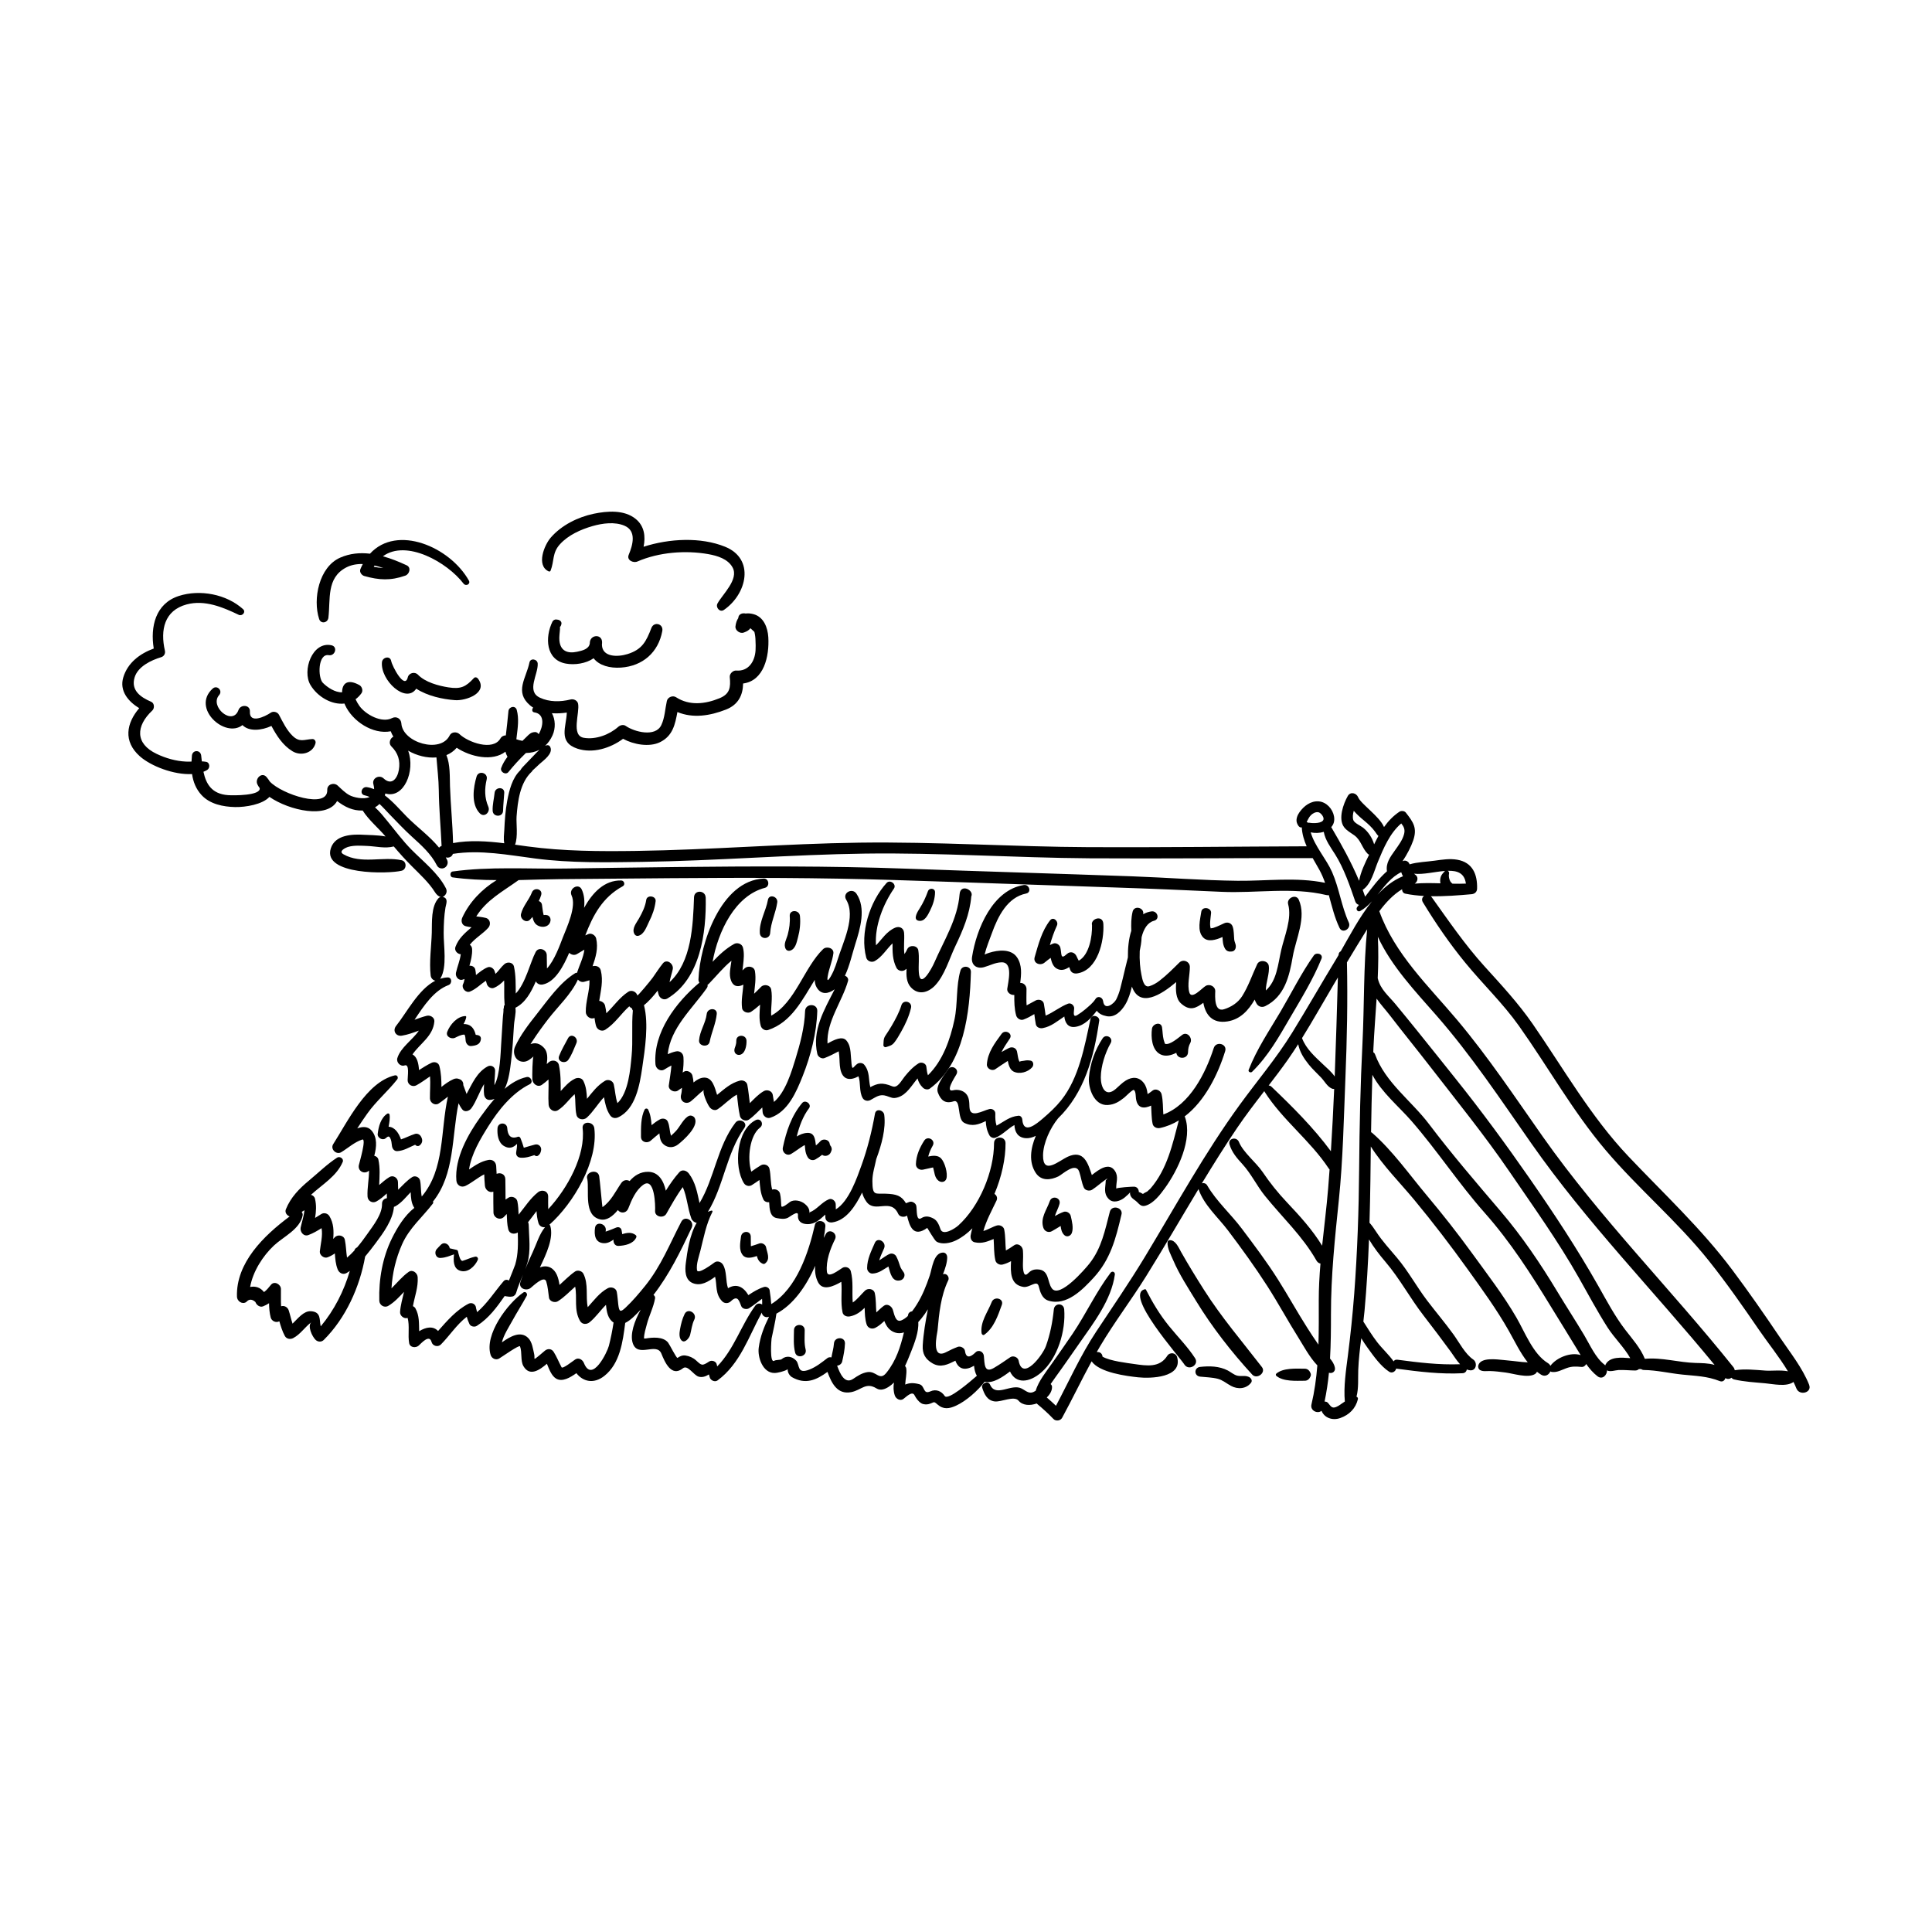 <?xml version="1.0" encoding="UTF-8"?>
<!-- Uploaded to: ICON Repo, www.iconrepo.com, Generator: ICON Repo Mixer Tools -->
<svg fill="#000000" width="800px" height="800px" version="1.1" viewBox="144 144 512 512" xmlns="http://www.w3.org/2000/svg">
 <g>
  <path d="m332.03 437.38c0.48 0.66 1.402 1.082 2.168 0.57 1.742-1.18 3.246-2.856 5.09-3.867 0.246 1.898 0.371 3.809 0.805 5.684 0.223 0.957 1.516 1.531 2.348 0.957 1.336-0.922 2.398-2.141 3.57-3.231 0.031 0.387 0.07 0.77 0.086 1.16 0.035 1.004 1.02 1.91 2.051 1.562 4.664-1.562 6.898-6.84 8.574-11.055 2.133-5.359 3.699-11.441 3.867-17.234 0.066-2.082-3.152-2.074-3.231 0-0.145 4.332-1.301 8.66-2.57 12.777-0.98 3.199-2.629 8.785-5.691 11.328-0.086-0.633-0.188-1.273-0.312-1.914-0.207-1.043-1.516-1.457-2.367-0.961-1.461 0.84-2.543 2.051-3.707 3.195-0.215-1.621-0.352-3.258-0.664-4.875-0.168-0.855-1.152-1.301-1.941-1.102-2.481 0.633-4.172 2.266-6.066 3.777-0.641-1.984-1.199-4.574-3.375-4.574-1.043 0-1.988 0.559-2.871 1.293-0.051-0.605-0.141-1.215-0.301-1.848-0.227-0.906-1.516-1.578-2.332-0.945-0.082 0.066-0.16 0.117-0.242 0.18 0.18-1.344 0.301-2.691 0.203-4.09-0.074-1.059-0.953-1.762-2.004-1.527-0.777 0.172-1.48 0.43-2.168 0.734 0.754-6.996 6.383-11.891 10.363-17.516 0.215-0.312 0.262-0.621 0.188-0.883 0.133-0.07 0.258-0.156 0.367-0.273 2-2.059 3.777-4.301 5.977-6.098-0.227 1.785-0.754 3.613-0.098 5.285 0.684 1.734 1.996 1.676 3.258 1.055-0.152 2.066-0.629 4.125-0.344 6.238 0.137 1.008 1.582 1.5 2.371 0.961 0.855-0.574 1.641-1.215 2.398-1.891-0.102 1.867-0.348 3.723 0.176 5.606 0.223 0.797 1.129 1.379 1.949 1.109 6.203-2.07 9.043-7.961 12.363-13.289 0.004 0.719 0.152 1.402 0.516 2.016 1.23 2.106 3.215 1.629 4.762 0.48-2.75 5.438-6.059 10.875-4.594 17.148 0.18 0.754 1.133 1.371 1.898 1.078 1.309-0.508 2.527-1.137 3.769-1.789 0.035 0.215 0.09 0.586 0.145 1.184 0.105 1.152 0.055 2.344 0.281 3.481 0.621 3.094 2.715 3.109 4.812 1.961 0.621 1.719 0.137 4.047 1.102 5.75 0.418 0.734 1.344 0.918 2.059 0.539 1.52-0.797 2.449-1.684 4.273-1.09 1.285 0.418 1.676 0.785 3.039 0.363 2.324-0.719 3.602-3.133 5.18-5.008 0.227 0.887 0.625 1.699 1.426 2.465 0.453 0.434 1.273 0.633 1.824 0.238 9.129-6.644 10.598-20.363 10.887-30.777 0-0.004 0-0.012 0.004-0.02v-0.133c0.031-1.617-2.316-1.879-2.766-0.371-1.211 4.055-0.695 8.805-1.582 12.973-1.117 5.266-3.098 10.969-7.039 14.789-0.273-0.734-0.312-1.559-0.43-2.328-0.141-0.883-1.344-1.273-2.047-0.832-1.48 0.941-2.574 2.125-3.676 3.481-0.934 1.152-1.883 3.184-3.285 2.613-2.664-1.094-3.883-0.812-5.828 0.211-0.539-1.996-0.066-4.07-1.633-5.961-0.398-0.484-1.27-0.57-1.785-0.227-1.117 0.742-1.336 1.961-1.559 0.074-0.121-1.043-0.145-2.102-0.258-3.144-0.117-1.16-0.344-2.152-1.074-3.059-1.094-1.359-3.344-0.195-5.039 0.766-0.324-5.773 3.898-11.164 5.441-16.59 0.18-0.645-0.277-1.195-0.828-1.375 1.246-2.629 1.914-5.758 2.75-8.395 1.285-4.051 2.922-9.508 0.301-13.359-1.133-1.664-3.785-0.172-2.719 1.594 2.695 4.473-0.941 11.48-2.297 15.984-0.301 1.004-0.656 1.996-1.074 2.957-0.293 0.68-1.945 3.945-1.531 1.41 0.336-2.074 1.23-4.019 1.512-6.106 0.195-1.465-1.828-2-2.731-1.133-5.023 4.867-7.394 14.203-13.75 17.629-0.133-2.289 0.422-4.629 0-6.938-0.223-1.211-1.883-1.508-2.676-0.707-0.613 0.625-1.223 1.238-1.855 1.828 0.195-1.988 0.562-3.949 0.223-5.996-0.211-1.266-1.926-1.5-2.731-0.719-0.18 0.191-0.371 0.363-0.57 0.539 0.047-0.469 0.109-0.938 0.16-1.391 0.176-1.559 0.352-3.094-0.023-4.637-0.258-1.031-1.492-1.473-2.383-0.969-2.211 1.246-3.984 2.926-5.676 4.715 1.477-8.156 6.004-17.566 13.875-19.605 1.359-0.348 1.094-2.519-0.332-2.457-11.387 0.523-16.918 17.359-17.285 26.715-0.012 0.336 0.09 0.629 0.25 0.871-6.176 5.188-12.273 13.18-11.648 21.629 0.086 1.152 1.293 2.047 2.387 1.371 0.645-0.398 1.23-0.75 1.84-1.043-0.121 1.77-0.465 3.512-0.691 5.289-0.152 1.195 1.461 1.984 2.394 1.371 0.371-0.242 0.73-0.504 1.094-0.754-0.012 0.676-0.102 1.352-0.277 2.023-0.273 1.621 1.375 2.555 2.648 1.547 1.215-0.961 2.231-2.133 3.496-3.031-0.598 0.43 0.703 3.543 1.438 4.559z"/>
  <path d="m380.89 379.5c0.801-1.16-1.008-2.535-1.941-1.5-4.469 4.938-7.109 13.215-5.391 19.758 0.258 0.977 1.41 1.41 2.277 0.926 1.934-1.094 3.113-3.188 4.695-4.684-0.016 2.231-0.031 4.398 1.062 6.516 0.379 0.734 1.473 1.023 2.168 0.57 0.168-0.109 0.324-0.223 0.48-0.344-0.09 1.812-0.02 3.621 1.133 4.891 1.977 2.172 4.562 1.465 6.398-0.441 2.555-2.656 3.828-7.16 5.379-10.406 2.019-4.223 3.856-8.527 4.25-13.223 0.816-1.676-2.871-3.5-3.098-0.594-0.508 6.551-4.156 12.277-6.719 18.168-0.664 1.531-3.777 7.238-4.086 2.523-0.133-1.945 0.172-3.863-0.133-5.797-0.211-1.371-2.312-1.527-2.906-0.379-0.207 0.492-0.469 0.938-0.777 1.355-0.262-1.844 0.055-3.828-0.09-5.641-0.102-1.273-1.23-1.828-2.352-1.355-2.273 0.961-3.477 3.031-5.094 4.68-0.383-5.195 1.949-10.973 4.742-15.023z"/>
  <path d="m382.88 410.4c-0.594 1.93-1.578 3.723-2.59 5.465-0.52 0.891-1.09 1.754-1.656 2.613-0.555 0.84-0.453 1.543-0.52 2.504-0.023 0.336 0.359 0.613 0.672 0.516 0.91-0.293 1.582-0.422 2.195-1.199 0.727-0.902 1.289-1.934 1.859-2.934 1.117-1.965 2.07-4.055 2.586-6.258 0.395-1.672-2.043-2.34-2.547-0.707z"/>
  <path d="m387.45 388.01c1.629 0.312 2.457-1.559 3.066-2.777 0.73-1.465 1.27-3.129 1.281-4.777 0.004-1.133-1.535-1.246-1.891-0.258-0.562 1.578-1.246 3.047-2.144 4.473-0.406 0.645-2.027 3.008-0.312 3.34z"/>
  <path d="m345.36 391.25c0.098 1.777 2.637 1.77 2.746 0 0.18-2.82 1.473-5.32 1.875-8.09 0.23-1.602-2.18-2.328-2.473-0.684-0.531 2.973-2.316 5.691-2.148 8.773z"/>
  <path d="m352.23 395.5c0.211 0.387 0.684 0.559 1.102 0.449 1.484-0.398 1.785-2.211 2.137-3.519 0.504-1.832 0.711-3.789 0.527-5.676-0.168-1.711-2.836-1.754-2.707 0 0.121 1.688-0.105 3.293-0.535 4.934-0.332 1.273-1.223 2.543-0.523 3.812z"/>
  <path d="m331.29 412.71c-0.289 2.449-1.84 4.516-2.035 6.992-0.133 1.605 2.5 1.961 2.812 0.379 0.5-2.5 1.633-4.828 1.883-7.371 0.164-1.715-2.469-1.672-2.66 0z"/>
  <path d="m339.13 419.8c0.012 0.449-0.039 0.82-0.176 1.254-0.18 0.574-0.453 1.031-0.289 1.656 0.172 0.641 0.82 0.961 1.441 0.82 1.43-0.328 1.77-2.516 1.727-3.727-0.062-1.742-2.75-1.75-2.703-0.004z"/>
  <path d="m326.63 439.7c-1.402 0.562-2.418 2.856-3.457 3.981-0.348 0.379-0.719 0.73-1.098 1.074-0.324 0.293-0.215 0.273-0.25 0.176-0.438-1.234-0.309-2.504-0.883-3.75-0.348-0.762-1.391-0.902-2.055-0.539-0.789 0.434-1.516 0.969-2.215 1.535-0.102-1.473-0.301-2.941-0.926-4.144-0.176-0.336-0.715-0.332-0.891 0-1.078 2.047-0.988 4.957-0.988 7.223 0 1.387 1.586 1.863 2.543 1.059 0.781-0.656 1.535-1.34 2.332-1.961 0.137 1.094 0.203 2.172 1.188 2.977 1.203 0.98 2.644 0.84 3.793-0.059 1.52-1.188 5.5-4.777 4.406-6.953-0.234-0.484-0.98-0.828-1.5-0.617z"/>
  <path d="m294.53 419.15c-0.805 1.551-1.742 3.078-2.367 4.711-0.574 1.5 1.617 2.172 2.43 1.027 0.938-1.324 1.516-2.953 2.156-4.438 0.629-1.484-1.438-2.805-2.219-1.301z"/>
  <path d="m315.26 382.48c-0.266 1.793-1.027 3.328-1.91 4.898-0.656 1.16-1.879 2.586-1.32 3.953 0.195 0.484 0.621 0.801 1.16 0.66 1.551-0.398 2.156-2.422 2.816-3.734 0.875-1.738 1.52-3.5 1.742-5.438 0.168-1.418-2.281-1.75-2.488-0.34z"/>
  <path d="m284.96 380.51c-0.785 2.016-2.359 3.562-2.891 5.707-0.324 1.32 1.473 2.629 2.453 1.426 0.188-0.23 0.395-0.441 0.605-0.648 0.102 0.562 0.266 1.109 0.605 1.594 0.992 1.414 3.769 1.48 4.144-0.516 0.125-0.664-0.176-1.359-0.875-1.543-0.344-0.09-0.629-0.086-0.926-0.023-0.016-0.086-0.035-0.168-0.051-0.227-0.215-0.832-0.262-1.703-0.402-2.551-0.086-0.504-0.422-0.801-0.84-0.938 0.258-0.52 0.484-1.047 0.641-1.605 0.457-1.613-1.883-2.172-2.465-0.676z"/>
  <path d="m264.59 419.02c0.746-0.359 1.586-0.82 2.43-0.84 0.301-0.004 0.363 1.336 0.379 1.566 0.051 0.73 0.629 1.547 1.473 1.465 1.25-0.125 2.398-0.387 2.57-1.809 0.102-0.852-0.598-1.117-1.371-1.168-0.297-1.195-0.855-2.328-2.117-2.715-0.367-0.109-0.742-0.152-1.113-0.141 0.328-0.574 0.598-1.168 0.711-1.812 0.023-0.145-0.059-0.309-0.227-0.301-2.188 0.07-4.066 2.273-4.797 4.16-0.504 1.27 1.078 2.062 2.062 1.594z"/>
  <path d="m247.23 439.36c-0.039-0.25-0.379-0.363-0.578-0.238-1.75 1.125-2.348 3.461-2.562 5.414-0.105 0.969 1.258 1.77 2.039 1.168 0.52-0.395 0.867-0.84 1.266-0.137 0.328 0.586 0.402 1.43 0.473 2.086 0.086 0.73 0.578 1.457 1.41 1.41 1.789-0.102 3.148-1.031 4.727-1.688 0.098 0.09 0.195 0.168 0.316 0.242 0.316 0.188 0.695 0.109 0.957-0.125 0.777-0.695 0.762-1.527 0.242-2.371-0.312-0.504-0.941-0.801-1.527-0.625-1.289 0.398-2.465 1.043-3.723 1.457-0.613-1.762-1.699-3.293-3.285-3.356 0.188-1.078 0.414-2.156 0.246-3.238z"/>
  <path d="m280.8 449.32c-0.133 0.785 0.316 1.41 1.129 1.477 1.293 0.109 2.492-0.266 3.691-0.68 0.023 0.023 0.039 0.051 0.074 0.074 0.309 0.25 0.691 0.277 0.996 0 0.453-0.414 0.555-0.676 0.695-1.273 0.223-0.973-0.613-1.844-1.598-1.598-0.996 0.25-1.98 0.559-2.969 0.848-0.223-0.84-0.535-1.641-0.871-2.516-0.105-0.266-0.387-0.516-0.695-0.398-1.93 0.719-2.711-0.414-2.82-2.262-0.098-1.668-2.465-1.652-2.586 0-0.117 1.648 0.152 3.805 1.742 4.734 1.438 0.84 2.519 0.352 3.43-0.586 0.023 0.734-0.098 1.449-0.219 2.18z"/>
  <path d="m260.82 473.89c-0.363 0.379-0.73 0.734-1.074 1.129-0.762 0.84-0.297 2.406 0.973 2.352 1.422-0.066 2.398-0.539 3.598-0.953-0.18 1.637-0.211 3.742 1.602 4.336 2.047 0.672 3.898-1.133 4.68-2.82 0.227-0.5-0.141-1.02-0.695-0.902-1.164 0.238-2.16 0.762-3.281 1.098-0.719 0.211-1.16-2.117-1.258-2.543-0.035-0.16-0.18-0.309-0.336-0.344-0.68-0.16-1.266-0.316-1.844-0.43-0.102-1.023-1.434-1.879-2.363-0.922z"/>
  <path d="m301.69 469.36c-0.277 1.898 0.012 4.019 2.363 4.102 0.941 0.031 1.785-0.395 2.543-0.961-0.117 0.812 0.352 1.719 1.293 1.676 1.699-0.074 3.926-0.516 4.707-2.207 0.09-0.191 0.105-0.457-0.082-0.613-1.066-0.902-2.367-0.691-3.613-0.293-0.066-0.297-0.121-0.59-0.152-0.891-0.082-0.789-0.762-1.152-1.473-0.848-0.648 0.289-1.316 0.527-1.977 0.785-0.262 0.105-0.527 0.195-0.801 0.277 0.012-0.082 0.016-0.16 0.031-0.246 0.281-1.859-2.57-2.648-2.84-0.781z"/>
  <path d="m356.59 436.3c-2.852 3.375-4.227 7.535-5.125 11.809-0.262 1.254 1.012 2.387 2.203 1.688 1.137-0.672 2.168-1.512 3.301-2.188 0.125-0.059 0.227-0.105 0.312-0.141 0.031 0.367 0.066 0.73 0.105 1.094 0.086 0.785 0.273 1.473 0.684 2.141 0.43 0.699 1.328 0.953 2.051 0.539 0.629-0.363 1.215-0.762 1.754-1.203 0.727 0.578 1.969 0.23 2.336-0.75 0.051-0.133 0.102-0.266 0.145-0.398 0.176-0.469-0.035-1.039-0.367-1.379 0.016 0.004 0.031 0.016 0.047 0.02-0.02-0.086-0.066-0.16-0.117-0.23-0.016-0.082-0.035-0.156-0.051-0.242-0.176-1.09-1.754-1.406-2.441-0.645-0.387 0.418-0.781 0.789-1.199 1.137-0.211-1.586-0.324-3.449-2.324-3.324-1.027 0.059-1.918 0.449-2.762 0.953 0.672-2.684 1.629-5.344 3.254-7.484 0.797-1.047-0.965-2.398-1.805-1.395z"/>
  <path d="m342.99 474.25c0-0.055-0.004-0.105-0.004-0.125-0.02-0.797 0-1.598-0.02-2.398-0.039-1.719-2.402-1.621-2.598 0-0.191 1.594-0.629 3.566 0.488 4.918 0.852 1.027 2.402 0.68 3.711 0.211 0.23 0.867 0.609 1.621 1.547 2.039 0.246 0.109 0.457 0.09 0.672-0.086 1.422-1.152 0.516-2.781 0.23-4.281-0.137-0.73-1.074-1.25-1.77-1.004-0.699 0.246-1.406 0.5-2.121 0.699 0.035-0.012-0.039 0.004-0.137 0.027z"/>
  <path d="m324.84 499.39c0.84 0.492 1.875-0.938 2.039-1.586 0.359-1.371 0.48-2.805 1.117-4.09 0.848-1.711-1.719-3.215-2.559-1.5-0.641 1.301-0.961 2.641-1.223 4.055-0.172 0.91-0.363 2.547 0.625 3.121z"/>
  <path d="m415.94 380.79c1.496-0.297 0.836-2.484-0.625-2.25-8.23 1.289-12.539 11.586-13.707 19.02-0.336 2.137 1.168 3.301 3.172 2.746 1.578-0.438 2.875-1.199 4.555-1.281 3.293-0.168 1.797 5.34 1.594 7.043-0.105 0.875 0.812 1.586 1.598 1.602 0.09 0 0.18-0.004 0.273 0-0.012 1.824 0.004 3.629 0.488 5.422 0.207 0.781 1.145 1.406 1.945 1.102 1.043-0.387 1.965-0.902 2.875-1.449 0.117 0.898 0.215 1.793 0.395 2.691 0.168 0.836 1.074 1.164 1.812 1.027 2.293-0.422 3.91-1.879 5.738-3.082 0.191 1.633 0.953 3.074 3.012 2.731 2.418-0.398 4.121-2.328 5.594-4.262 0.527 0.742 1.414 1.219 2.621 1.449 2.215 0.422 3.898-1.375 4.926-3.074 0.848-1.41 1.355-3.078 1.758-4.777 2.055 5.742 7.711 2.227 11.738-1.188-0.172 2.16-0.105 4.394 1.246 5.629 2.414 2.211 4.074 1.223 5.945-0.141 0.57 3.168 2.394 5.562 6.379 4.938 3.41-0.535 5.586-2.934 7.231-5.789 0.125 0.363 0.297 0.734 0.535 1.125 0.508 0.812 1.461 1.02 2.293 0.598 5.137-2.57 6.363-7.941 7.273-13.176 0.828-4.727 3.672-10.297 1.586-15.012-0.719-1.633-3.273-0.453-2.82 1.188 1.055 3.824-0.992 8.465-1.844 12.188-0.875 3.84-1.145 8.055-4.066 10.676-0.02-2.074 1.078-4.625 0.77-6.574-0.223-1.406-2.473-1.664-3.059-0.402-1.328 2.836-2.312 5.82-3.988 8.48-1.102 1.738-2.875 2.867-4.797 3.473-2.648 0.836-2.379-3.438-2.332-4.75 0.047-1.289-1.449-2.051-2.519-1.445-1.008 0.574-3.758 3.773-4.352 1.734-0.594-2.051 0.152-4.656 0.141-6.766-0.012-1.43-1.77-2.152-2.785-1.152-1.699 1.672-3.375 3.379-5.269 4.828-0.816 0.625-1.688 1.133-2.672 1.441-1.586 0.492-1.918-2.188-2.125-3.137-0.309-1.43-0.543-3.805-0.43-6.211 0.105-0.57 0.223-1.133 0.316-1.703 0.105-0.641 0.152-1.289 0.176-1.934 0.539-2.156 1.547-3.894 3.293-4.352 1.656-0.434 0.91-2.711-0.684-2.488-0.832 0.117-1.551 0.383-2.188 0.754 0.352-1.742-2.371-2.457-2.801-0.68-0.414 1.723-0.406 3.328-0.348 5.062-0.699 2.137-0.934 4.66-0.902 7.059-0.23 0.953-0.48 1.891-0.695 2.805-0.438 1.84-0.863 3.684-1.344 5.512-0.258 0.977-0.605 1.895-1.047 2.805-0.52 1.066-3.129 3.184-3.481 0.469-0.133-1.039-1.41-1.547-2.035-0.551-0.691 1.082-1.75 1.898-2.711 2.727-0.66 0.559-1.336 1.039-2.07 1.496-1.367 0.848-0.867-0.961-0.855-1.77 0.016-0.777-0.84-1.531-1.617-1.234-2.102 0.801-3.891 2.316-5.945 3.168-0.152-1.047-0.266-2.106-0.469-3.148-0.18-0.977-1.375-1.285-2.156-0.875-0.816 0.422-1.602 0.887-2.414 1.305-0.117-1.438-0.02-2.875-0.031-4.344-0.004-0.855-0.727-1.633-1.602-1.605h-0.066c0.301-2.309 0.52-4.715-0.812-6.731-1.578-2.398-5.078-1.996-7.41-1.254-0.414 0.125-0.812 0.293-1.211 0.457 0.473-1.934 1.266-3.84 1.949-5.707 1.578-4.359 4.082-9.465 9.059-10.453z"/>
  <path d="m422.28 387.9c-2.211 2.812-3.098 6.371-4.082 9.754-0.465 1.613 1.438 2.363 2.559 1.492 0.562-0.438 1.102-0.898 1.676-1.301 0.25 1.125 0.633 2.25 1.52 2.789 1.215 0.742 2.363 0.352 3.391-0.348 0.09 0.203 0.176 0.402 0.23 0.613 0.266 0.871 1.047 1.195 1.891 1.066 5.438-0.828 7.199-8.574 6.934-13.137-0.152-2.508-3.484-1.32-3.004 0.359 0.074 2.926-0.715 7.875-3.519 9.406-0.191-0.359-0.387-0.719-0.551-1.113-0.438-1.066-1.641-1.52-2.559-0.68-1.832 1.684-1.352 0.031-1.77-1.684-0.188-0.75-1.117-1.367-1.883-1.066-0.316 0.117-0.605 0.266-0.891 0.414 0.508-1.762 1.094-3.5 1.867-5.16 0.535-1.109-0.938-2.516-1.809-1.406z"/>
  <path d="m400.92 437.44c-0.051-1.289-0.016-2.699-1.004-3.684-0.84-0.84-2.223-1.109-3.344-0.816-2.195 0.57 0.418-3.387 0.891-4.231 0.816-1.461-1.328-2.691-2.227-1.305-0.887 1.367-3.379 4.301-2.695 6.125 0.77 2.047 1.945 3.074 4.176 2.332 2.023-0.672 0.852 4.684 2.777 5.684 2.144 1.113 3.883 0.438 5.75-0.449 0.047 1.293 0.262 2.473 0.961 3.773 0.277 0.516 1.012 0.852 1.582 0.641 1.859-0.691 3.32-2.457 5.043-3.359 0.09 1.809 0.883 3.359 3.062 3.484 0.867 0.051 1.75-0.203 2.609-0.621-1.41 3.316-1.91 6.938-0.023 9.812 1.461 2.215 3.949 1.93 6.016 0.926 1.047-0.508 4.594-3.949 5.519-1.211 0.473 1.402 0.609 2.82 1.219 4.191 0.344 0.777 1.5 0.992 2.176 0.57 0.613-0.387 1.18-0.848 1.75-1.293 0.551-0.453 1.117-0.887 1.699-1.301 0.754-0.551 0.816-0.52 0.176 0.102-0.051 1.918-0.684 3.387 0.785 4.934 1.195 1.254 3.137 0.508 4.227-0.387 0.777-0.641 1.203-1.078 1.438-1.367-0.035 0.16-0.039 0.371 0.031 0.621 0.211 0.77 0.797 1.129 1.395 1.578 0.852 0.633 1.324 1.699 2.594 1.352 2.188-0.598 3.984-2.977 5.234-4.711 3.402-4.715 7.352-12.953 5.305-18.77-0.023-0.07-0.059-0.133-0.102-0.188 5.391-4.098 8.836-11.172 10.742-17.305 0.605-1.941-2.402-2.746-3.023-0.836-2.168 6.68-6.332 15.031-13.359 17.617-0.152-1.805-0.047-3.617-0.48-5.41-0.227-0.926-1.52-1.57-2.344-0.953-0.434 0.348-0.887 0.672-1.352 0.969-0.012-0.07-0.02-0.152-0.031-0.242-0.125-0.973-0.363-1.902-0.973-2.699-1.293-1.676-3.047-1.719-4.769-0.664-0.973 0.594-1.809 1.484-2.664 2.227-2.816 2.434-3.977-0.633-3.965-3.043 0.02-2.988 1.152-6.523 2.621-9.113 0.789-1.402-1.266-2.57-2.137-1.25-2.051 3.109-3.305 6.656-3.629 10.363-0.242 2.836 1.359 7.512 4.977 7.305 1.793-0.102 3.023-0.883 4.406-1.98 0.312-0.242 2.246-2.242 2.543-2.004 0.523 0.414 0.457 1.711 0.543 2.316 0.398 2.727 2.242 2.648 4.012 1.824 0.117 1.613 0.059 3.234 0.395 4.832 0.188 0.887 1.152 1.281 1.953 1.109 1.805-0.387 3.465-1.078 4.988-2.012-1.672 6.352-3.059 12.887-7.5 18.039-0.293 0.266-0.578 0.527-0.871 0.797-0.559 0.273-0.938 0.488-1.137 0.648-0.473-0.293-1.078-0.609-1.062-0.414-0.051-0.781-0.363-1.414-1.223-1.512-0.328-0.035-4.805 0.227-4.785 0.535-0.082-1.738 0.695-3.129-0.359-4.727-1.551-2.348-4.172-0.418-6.109 1.113-1.012-3.066-2.098-6.816-6.363-4.867-2.371 1.078-6.621 4.996-6.57-0.336 0.035-3.32 1.91-7.269 3.977-9.82 6.953-6.715 9.527-16.281 10.875-25.664 0.418-1.402-1.953-2.168-2.289-0.629-1.551 7.203-3.031 15.566-7.742 21.477-1.402 1.758-3.078 3.309-4.777 4.766-1.863 1.598-5.238 4.43-5.543 0.363-0.035-0.516-0.434-1.062-1.012-1.012-2.383 0.211-3.875 1.598-5.805 2.625-0.332-1.012-0.359-2.035-0.328-3.188 0.02-0.836-0.816-1.391-1.586-1.203-1.777 0.422-5.141 2.578-5.262-0.477z"/>
  <path d="m409.43 417.98c-1.805 2.449-3.707 4.953-3.894 8.102-0.066 1.094 1.305 1.859 2.215 1.273 1.113-0.727 2.188-1.512 3.32-2.203 0.223 1.152 0.59 2.332 1.52 2.816 1.566 0.805 3.859 0.16 4.957-1.145 0.449-0.527 0.387-1.613-0.457-1.75-0.656-0.105-1.066-0.105-1.723 0.035-0.273 0.059-1.367 0.109-1.094 0.352-0.469-0.406-0.609-2.289-0.777-2.875-0.266-0.938-1.273-1.258-2.102-0.855-0.68 0.336-1.34 0.699-1.988 1.078 0.629-1.266 1.465-2.457 2.195-3.566 0.914-1.367-1.23-2.539-2.172-1.262z"/>
  <path d="m388.92 446.28c-1.211 1.891-2.133 3.969-2.195 6.242-0.023 1.012 0.977 1.652 1.898 1.445 0.812-0.18 1.621-0.371 2.434-0.539 0.098-0.016 0.172-0.031 0.227-0.039 0.367 1.223 0.352 2.664 1.406 3.5 0.73 0.574 1.832 0.434 2.121-0.559 0.387-1.359-0.395-4.289-1.445-5.371-0.816-0.836-2.133-0.742-3.379-0.465 0.25-0.996 0.664-1.945 1.199-2.887 0.832-1.484-1.355-2.746-2.266-1.328z"/>
  <path d="m375.84 473.37c-0.941 2.168-2.035 4.281-2.047 6.699 0 0.75 0.656 1.477 1.441 1.441 1.727-0.09 2.863-1.094 4.207-1.875 0.516 1.828 0.973 4.25 3.231 3.648 0.852-0.227 1.324-1.293 0.84-2.059-0.406-0.648-0.75-0.969-0.996-1.727-0.281-0.883-0.574-1.75-1.012-2.562-0.281-0.535-1.055-0.883-1.637-0.664-0.953 0.352-1.898 1.16-2.867 1.738 0.324-1.098 0.84-2.144 1.293-3.195 0.715-1.672-1.719-3.125-2.453-1.445z"/>
  <path d="m292.65 309.79c0.039-0.102 0.074-0.207 0.105-0.309 0.211-0.68-0.348-1.18-0.957-1.258-0.141-0.02-0.281-0.035-0.418-0.055-0.359-0.047-0.82 0.242-0.973 0.559-2.031 4.16-1.793 10.152 3.547 11.129 2.332 0.43 5.34 0.004 7.359-1.41 1.48 1.934 4.328 2.676 7.246 2.473 5.785-0.398 9.934-4.059 10.957-9.703 0.348-1.914-2.195-2.598-2.891-0.797-1.367 3.547-2.422 5.707-6.332 6.918-2.699 0.836-6.684 0.805-6.777-2.457 0.023-0.238 0.047-0.48 0.039-0.734-0.055-2.141-2.981-2.016-3.234 0-0.016 0.125-0.016 0.246-0.023 0.367-0.223 1.52-2.012 1.91-3.344 2.203-2.551 0.551-4.488-0.207-4.711-3.043-0.07-0.934 0.074-1.898 0.152-2.82 0.031-0.379 0.02-0.598-0.012-0.715 0.109-0.078 0.211-0.191 0.266-0.348z"/>
  <path d="m262.83 326.16c-2.656-0.418-6.176-1.367-8.086-3.375-0.816-0.855-2.398-0.457-2.676 0.707-0.812 3.379-4.125-2.891-4.406-4.344-0.289-1.477-2.316-0.973-2.441 0.332-0.453 4.769 6.328 11.137 9.09 7.027 2.977 1.934 6.981 2.805 10.289 3.043 2.863 0.207 8.883-1.902 6.074-5.703-0.258-0.344-0.766-0.504-1.098-0.141-2.129 2.305-3.441 2.969-6.746 2.453z"/>
  <path d="m207.2 332.16c-1.578 4.371-7.769-0.961-5.129-3.953 1.031-1.172-0.551-2.777-1.719-1.719-5.727 5.203 3.34 13.293 7.906 9.668 1.703 1.758 5.023 1.461 7.672 0.227 1.395 2.598 3.004 5.133 5.566 6.699 2.281 1.391 5.465 0.488 6.121-2.133 0.133-0.523-0.258-1.133-0.836-1.098-2.207 0.121-3.359 0.977-5.25-0.848-1.566-1.512-2.59-3.676-3.598-5.582-0.383-0.727-1.473-1.031-2.16-0.562-1.594 1.082-5.727 3.043-5.547-0.293 0.102-1.836-2.469-1.965-3.027-0.406z"/>
  <path d="m273.41 357.78c-1.02-2.348-1.02-4.762-0.43-7.246 0.406-1.75-2.168-2.457-2.684-0.742-0.871 2.91-1.5 7.328 0.848 9.738 1.227 1.258 2.879-0.336 2.266-1.75z"/>
  <path d="m277.32 358.84c0.031-1.586 0.23-3.152 0.312-4.734 0.082-1.668-2.394-1.602-2.555 0-0.156 1.582-0.586 3.133-0.52 4.734 0.074 1.766 2.731 1.781 2.762 0z"/>
  <path d="m357.5 501.62c-0.422-1.676-0.246-3.406-0.246-5.117 0-1.832-2.828-1.828-2.84 0-0.023 1.984-0.188 3.941 0.289 5.891 0.438 1.816 3.258 1.047 2.797-0.773z"/>
  <path d="m464.95 385.96c0.105-1.477-2.379-1.828-2.594-0.352-0.301 2.07-1.16 5.059 0.469 6.801 1.246 1.336 3.375 0.695 5.148-0.09 0.066 1.066 0.09 2.121 0.695 3.125 0.395 0.641 1.043 0.82 1.75 0.711 0.07-0.012 0.137-0.02 0.211-0.035 0.383-0.059 0.707-0.449 0.805-0.805 0.266-0.941-0.273-1.48-0.359-2.383-0.109-1.137-0.039-2.215-0.387-3.32-0.316-1.008-1.359-1.371-2.277-0.934-0.934 0.449-1.859 0.887-2.84 1.215-0.387 0.125-0.672 0.07-0.719 0.152-0.387-1.008 0.031-3.188 0.098-4.086z"/>
  <path d="m457.3 418.25c-1.008 0.75-3.238 2.742-4.527 2.387-0.059-0.016-0.328-0.828-0.402-1.129-0.258-1.059-0.258-2.156-0.418-3.234-0.25-1.656-2.492-1.004-2.672 0.363-0.289 2.188-0.051 5.535 2.144 6.727 1.355 0.734 2.891 0.352 4.312-0.363 0.246 1.82 3.066 1.77 3.109-0.191 0.02-0.902 0.16-1.629 0.594-2.422 0.691-1.258-0.793-3.137-2.141-2.137z"/>
  <path d="m474.91 427.52c-0.207 0.523 0.539 0.875 0.902 0.523 4.293-4.195 7.109-9.258 10.117-14.414 2.945-5.039 6.098-10.145 8.281-15.57 0.504-1.25-1.359-1.812-2.035-0.855-3.324 4.695-5.926 9.961-8.84 14.91-3.012 5.094-6.269 9.879-8.426 15.406z"/>
  <path d="m415.18 485.04c1.719 0.289 3.633-2.004 4.098-0.137 0.371 1.5 0.887 3.25 2.555 3.777 4.789 1.516 9.102-2.934 12.031-6.121 4.422-4.828 5.844-10.332 7.309-16.578 0.641-1.945-2.539-2.832-3.059-0.848-1.281 4.902-2.168 9.598-5.371 13.684-1.094 1.391-7.918 9.359-9.969 6.641-1.309-1.734-0.621-5.023-3.898-5.055-1.09-0.012-1.742 0.324-2.5 1.098-1.441 1.457-1.289-2.625-1.289-2.637 0.039-1.18 0.09-2.328-0.004-3.508-0.09-1.078-1.285-2.059-2.336-1.34-0.762 0.52-1.438 0.98-2.176 1.371-0.176-1.84-0.086-3.703-0.441-5.535-0.16-0.832-1.148-1.309-1.926-1.09-1.184 0.336-2.383 1.137-3.602 1.457 0.789-2.828 2.227-5.402 3.492-8.07 0.348-0.734-0.016-1.422-0.555-1.75 1.93-4.543 2.973-9.465 2.938-13.457-0.016-1.961-3.039-1.965-3.043 0-0.02 7.543-3.867 16.746-9.457 21.812-0.918 0.836-4.117 2.856-4.742 0.988-0.336-0.996-0.801-2.25-1.797-2.789-1.059-0.57-2.144-0.852-3.25-0.145-1.457 0.938-1.148-2.082-1.355-3.223-0.137-0.75-1.137-1.336-1.859-1.055-0.301 0.117-0.594 0.227-0.887 0.336-1.211-2.012-2.508-2.414-5.324-2.523-2.84-0.109-3.547 0.664-3.57-3.324-0.016-1.988 0.641-3.898 1.027-5.863 1.43-3.848 2.57-8.039 2.117-11.691-0.156-1.281-2.188-1.848-2.457-0.332-0.836 4.676-1.965 9.238-3.582 13.711-1.148 3.164-3.281 9.516-6.797 11.652-0.02-0.43-0.035-0.863-0.023-1.301 0.023-0.848-0.945-1.734-1.809-1.379-1.945 0.805-3.168 2.731-5.082 3.457-0.102 0.898-0.109 0.988-0.035 0.281-0.023-0.301-0.055-0.598-0.105-0.902-0.203-0.719-0.629-1.16-1.188-1.629-0.977-0.82-2.828-1.266-3.961-0.457-0.227 0.168-2.195 1.824-2.25 1.008-0.082-1.152-0.074-2.125-0.336-3.258-0.203-0.867-1.125-1.273-1.934-1.098-0.047 0.012-0.098 0.02-0.145 0.035-0.48-1.77-0.324-3.769-0.719-5.531-0.215-0.98-1.43-1.395-2.258-0.918-0.891 0.516-1.723 1.113-2.559 1.699-1.133-3.621-0.395-9.605 2.312-11.676 1.148-0.883 0.195-2.66-1.152-1.98-5.078 2.574-5.856 12.266-3.125 16.691 0.422 0.691 1.359 0.98 2.082 0.543 0.707-0.434 1.375-0.91 2.047-1.375 0.168 1.754 0.227 3.426 1.039 5.152 0.266 0.578 0.941 0.801 1.535 0.75 0.09 1.723 0.18 3.883 2.039 4.207 0.98 0.172 1.977 0.359 2.918-0.09 0.578-0.277 2.801-2.102 2.676-0.715-0.145 1.652 0.969 2.371 2.484 2.402 2.106 0.039 3.379-1.309 4.769-2.535 0 0.227 0.012 0.453 0.004 0.68-0.012 1.031 0.922 1.52 1.828 1.391 3.703-0.52 6.176-4.352 7.91-7.914 0.211 0.82 0.574 1.637 1.152 2.438 2.289 3.16 6.465-1.129 8.422 3.219 0.352 0.781 1.473 0.953 2.152 0.559 0.059-0.035 0.121-0.059 0.18-0.098 0.691 2.863 1.664 5.898 5.356 3.254 0.035-0.023 1.91 3.309 2.465 3.633 1.48 0.871 3.707 0.379 5.16-0.328 1.57-0.766 3.019-1.867 4.336-3.203-0.18 0.594-0.344 1.203-0.453 1.84-0.133 0.777 0.195 1.684 1.062 1.867 1.984 0.43 3.394-0.215 5.027-0.863 0.137 1.883 0.035 3.769 0.457 5.641 0.195 0.852 1.152 1.336 1.965 1.113 0.812-0.215 1.516-0.523 2.191-0.891-0.16 3-0.195 6.262 3.242 6.824z"/>
  <path d="m422.2 462.32c-0.816 2.344-2.559 4.449-1.703 7.047 0.316 0.957 1.352 1.402 2.25 0.918 0.797-0.422 1.551-0.934 2.332-1.387 0.105 0.883 0.289 1.723 0.938 2.383 0.691 0.695 1.723 0.293 2.031-0.539 0.492-1.316 0.02-3.172-0.293-4.519-0.176-0.762-1.117-1.344-1.879-1.066-0.816 0.301-1.578 0.684-2.324 1.102 0.363-1.113 0.988-2.238 1.234-3.219 0.426-1.699-2.027-2.344-2.586-0.719z"/>
  <path d="m406.81 489.06c-1.059 2.715-3.062 5.215-2.684 8.238 0.039 0.316 0.398 0.66 0.73 0.418 2.543-1.84 3.602-5.043 4.641-7.914 0.613-1.707-2.047-2.387-2.688-0.742z"/>
  <path d="m623.45 511c-1.82-4.578-5.078-8.613-7.812-12.664-4.055-6.012-8.191-11.965-12.539-17.77-8.246-11.02-18.152-20.195-27.578-30.145-9.977-10.535-17.129-23.188-25.34-35.059-3.82-5.519-8.332-10.379-12.832-15.34-5.148-5.688-9.492-12.051-13.945-18.277-0.066-0.098-0.137-0.172-0.211-0.238 3.656 0.066 7.406-0.23 10.801-0.535 0.812-0.074 1.426-0.605 1.449-1.449 0.117-3.812-1.199-6.981-5.25-7.688-1.969-0.348-4.031-0.02-5.984 0.25-2.16 0.309-4.508 0.348-6.598 0.961-0.023 0.004-0.039 0.02-0.066 0.031 0-0.012-0.004-0.02-0.004-0.031-0.156-0.641-0.953-1.152-1.602-0.906-0.09 0.031-0.172 0.074-0.258 0.105 1.211-1.812 2.266-3.859 2.828-5.496 1.117-3.293 0.082-4.82-1.969-7.422-0.363-0.457-1.203-0.523-1.676-0.211-1.656 1.102-2.973 2.504-4.086 4.059-1.184-2.82-6.141-6.133-6.848-7.879-0.457-1.145-2.039-1.586-2.746-0.363-1.172 2.055-2.637 6.106-0.977 8.289 0.684 0.898 1.785 1.5 2.691 2.144 1.785 1.266 2.055 3.422 3.559 4.906 0.105 0.105 0.238 0.176 0.371 0.23-1.062 2.152-2.266 4.629-2.648 6.926-2.074-4.941-4.664-9.605-7.387-14.23 0.613-0.68 0.941-1.602 0.742-2.801-0.328-1.977-1.984-3.848-4.039-4.023-2.141-0.176-3.934 1.211-5.113 2.863-0.52 0.719-0.973 1.797-0.73 2.699 0.133 0.488 0.535 1.352 1.148 1.352 0.059 0 0.121-0.016 0.18-0.035 0.105 1.805 0.605 3.449 1.293 5.027-19.18 0.066-38.359 0.312-57.531 0.227-20.344-0.09-40.684-1.473-61.02-1.195-19.734 0.273-39.414 1.914-59.148 2.191-9.586 0.137-19.223 0.098-28.742-1.188-1.102-0.145-2.223-0.309-3.344-0.465 0.832-2.047 0.277-5.738 0.406-7.457 0.301-4.051 0.898-8.977 4.023-11.895 0.102-0.09 0.16-0.195 0.207-0.309 0.664-0.57 1.281-1.203 1.82-1.691 1.094-0.988 3.688-2.766 2.891-4.504-0.277-0.605-0.797-0.609-1.371-0.352 0.766-0.707 1.441-1.617 1.965-2.785 0.852-1.879 0.75-4.227-0.172-5.848 1.328 0.098 2.68 0.016 3.949-0.172-0.102 3.691-2.406 7.848 2.812 9.566 4.051 1.336 8.711-0.105 12.098-2.613 2.801 1.535 6.945 2.266 9.758 0.91 3.43-1.664 4.031-4.734 4.644-8.004 4.121 1.719 8.66 1.008 12.891-0.664 3.246-1.285 4.465-3.809 4.519-6.898 5.519-0.711 6.977-7.184 6.68-12.258-0.152-2.543-1.219-5.422-3.977-6.133-0.766-0.203-1.441-0.238-2.031-0.152-0.898-0.223-1.93 0.18-1.953 1.211-0.383 0.555-0.641 1.281-0.746 2.191-0.121 1.074 1.195 1.996 2.172 1.652 0.902-0.316 1.473-0.695 1.789-1.164 0.348 0.324 0.707 0.648 1.055 0.973 0.191 0.77 0.289 1.559 0.297 2.348 0.051 0.848 0.055 1.672 0.012 2.519-0.168 2.981-1.898 5.652-5.102 5.379-0.875-0.074-1.82 0.848-1.734 1.734 0.273 2.727 0.031 4.473-2.691 5.594-3.793 1.566-7.981 2.055-11.543-0.258-0.871-0.57-2.207-0.023-2.434 0.992-0.473 2.109-0.527 4.363-1.457 6.359-1.547 3.344-7.215 1.812-9.445 0.25-0.629-0.438-1.473-0.203-1.996 0.258-2.371 2.09-5.949 3.426-9.113 2.891-3.465-0.586-1.027-6.625-1.516-9.027-0.176-0.875-1.18-1.328-1.984-1.129-2.676 0.672-5.613 0.715-8.156-0.484-3.641-1.719-0.406-6.176-0.559-9.02-0.066-1.199-1.926-1.582-2.191-0.293-0.855 4.188-4.031 7.762 0.152 11.352 0.262 0.223 0.543 0.422 0.84 0.609-0.371 0.387-0.371 1.152 0.281 1.25 2.973 0.438 2.328 3.844 1.172 5.797-0.203-0.344-0.57-0.598-0.977-0.574-1.047 0.059-1.465 0.5-2.191 1.223-0.371 0.371-0.75 0.742-1.129 1.109-0.543-0.09-1.09-0.242-1.613-0.418 0.031-0.246 0.055-0.492 0.086-0.742 0.289-2.336 0.641-4.715 0.02-7.023-0.352-1.293-2.082-0.906-2.207 0.301-0.223 2.156-0.406 4.293-0.691 6.434-0.57 0-1.113 0.258-1.422 0.801-1.988 3.461-8.641 0.992-10.848-1.129-0.73-0.699-2.125-0.648-2.613 0.336-2.402 4.898-12.484 1.918-12.805-3.184-0.082-1.258-1.32-1.996-2.457-1.41-2.727 1.406-6.988-0.918-8.637-3.195-0.402-0.559-0.742-1.168-1.043-1.797 0.57-0.418 1.102-0.945 1.57-1.602 0.488-0.684 0.137-1.77-0.562-2.156-3.234-1.785-4.57-0.316-4.578 1.918-1.84 0.07-3.902-1.301-5.102-2.519-1.352-1.375-1.34-7.812 1.566-7.32 1.699 0.293 2.457-2.246 0.727-2.625-5.102-1.109-7.828 6.711-5.582 10.508 1.859 3.137 5.633 5.328 9.023 4.934 0.055 0.137 0.105 0.273 0.168 0.406 1.941 4.266 7.328 7.856 12.098 6.945 0.18 0.5 0.414 0.973 0.691 1.426-0.855 0.422-1.359 1.754-0.535 2.57 1.773 1.754 2.406 3.75 2 6.211-0.383 2.309-1.91 4.289-4.059 2.277-1.152-1.078-3.144-0.031-2.691 1.566 0.137 0.492 0.188 0.91 0.191 1.289-0.621-0.246-1.258-0.438-1.918-0.535-1.395-0.207-2.039 1.875-0.598 2.168 0.465 0.098 0.902 0.246 1.324 0.438-1.582 0.746-4.277 0.098-5.328-0.469-1.164-0.621-2.188-1.672-3.148-2.562-0.992-0.906-2.812-0.332-2.754 1.145 0.203 5.215-12.066 1.18-15.23-2.211-0.227-0.371-0.504-0.766-0.855-1.18-1.238-1.449-3.125 0.398-2.449 1.895 0.152 0.336 0.367 0.68 0.625 1.02 0.371 2.035-6.934 1.98-8.379 1.875-4.332-0.312-5.832-2.969-6.523-6.191 0.344-0.137 0.672-0.293 0.977-0.473 0.816-0.492 0.766-1.98-0.281-2.168-0.371-0.066-0.746-0.102-1.125-0.117-0.055-0.508-0.109-1.023-0.168-1.527-0.168-1.578-2.301-1.586-2.457 0-0.051 0.523-0.09 1.055-0.109 1.578-0.5 0.02-1.004 0.031-1.5 0.004-2.656-0.125-5.328-0.891-7.719-2.031-5.793-2.742-5.527-7.406-1.168-11.508 0.629-0.594 0.574-1.934-0.301-2.309-2.828-1.211-5.402-3.023-4.406-6.418 0.863-2.945 4.422-4.609 7.062-5.406 0.754-0.227 1.152-0.961 0.98-1.723-1.254-5.457-0.176-10.645 5.75-12.25 4.785-1.293 9.594 0.73 13.809 2.75 0.926 0.441 2-0.727 1.152-1.496-4.383-3.984-11.438-5.305-17.02-3.5-6.231 2.019-7.582 8.211-6.648 13.93-3.656 1.344-6.887 3.738-8.07 7.633-1.094 3.598 1.344 6.449 4.223 8.168-3.375 3.949-4.324 8.762 0.152 12.75 2.91 2.59 9.012 4.973 13.844 4.715 0.297 2.047 1.043 3.981 2.543 5.594 2.238 2.402 5.727 3.082 8.848 3.152 2.836 0.059 7.309-0.699 9.113-2.695 5.391 3.688 15.367 5.82 17.941 1.094 2.023 1.559 4.172 2.625 6.777 2.519 1.559 2.488 4.316 4.789 6.051 6.871-2.152-0.387-4.754-0.379-5.586-0.434-3.199-0.207-7.773-0.039-8.922 3.613-2.223 7.082 15.301 6.785 18.785 5.902 1.355-0.336 1.406-2.469 0-2.777-4.981-1.09-10.715 1.125-15.438-1.586-1.445-0.832 0.645-1.785 1.344-1.977 1.566-0.43 3.34-0.293 4.941-0.227 2.312 0.09 4.789 0.746 7.062 0.133 1.516 1.793 3.082 3.527 4.762 5.215 2.156 2.172 4.562 4.344 6.188 6.957 0.344 0.543 0.887 1.094 1.473 1.203-0.215 0.066-0.418 0.18-0.559 0.328-2.035 2.223-1.703 6.394-1.789 9.16-0.109 3.606-0.715 7.785-0.297 11.344 0.086 0.73 0.633 1.258 1.238 1.371-4.5 2.293-7.547 8.398-10.395 11.977-1.004 1.254-0.07 2.84 1.512 2.594 1.57-0.246 3.039-0.801 4.516-1.336-1.637 2.441-4.836 4.438-5.703 7.281-0.332 1.102 0.801 2.328 1.941 1.934 1.355-0.465 0.77 2.891 0.789 3.93 0.016 1.195 1.293 1.902 2.328 1.34 1.27-0.699 2.418-1.559 3.606-2.359 0.145 1.941-0.047 3.891-0.023 5.848 0.016 1.125 1.32 1.996 2.324 1.336 0.852-0.555 1.637-1.199 2.434-1.82-2.016 9.039-0.77 19.176-6.926 26.473-0.297-1.375-0.152-3.019-0.465-4.309-0.211-0.863-1.32-1.328-2.074-0.84-1.422 0.918-2.519 2.191-3.719 3.344-0.012-0.68-0.023-1.367-0.051-2.047-0.039-1.113-1.258-1.914-2.266-1.301-0.988 0.598-1.844 1.367-2.711 2.106 0.098-2.25 0.281-4.484-0.211-6.75-0.121-0.551-0.578-0.898-1.09-0.988 0.629-2.363 0.848-4.883-0.719-6.699-0.977-1.133-2.352-1.098-3.789-0.57 0.852-1.305 1.719-2.606 2.625-3.879 2.367-3.344 5.457-5.914 7.953-9.094 0.387-0.492 0.047-1.238-0.629-1.078-7.519 1.785-12.52 12.293-16.316 18.215-0.852 1.32 0.82 2.941 2.137 2.137 1.84-1.133 3.465-2.648 5.547-3.344 1.184-0.395-0.715 5.969-0.891 6.769-0.344 1.57 1.426 2.555 2.621 1.52 0.023-0.016 0.051-0.035 0.074-0.055 0.012 2.277-0.504 4.551-0.398 6.848 0.055 1.18 1.266 1.91 2.324 1.336 1.059-0.578 1.926-1.355 2.789-2.125 0.004 0.418 0.016 0.832 0.023 1.25-0.695 0.102-1.316 0.598-1.293 1.516 0.055 2.789-2.367 5.777-3.883 7.945-0.816 1.16-1.723 2.406-2.727 3.586-0.332 0.125-0.598 0.398-0.727 0.828-0.613 0.672-1.258 1.301-1.941 1.875-0.242-1.559-0.25-3.16-0.574-4.727-0.246-1.184-1.832-1.492-2.629-0.695-0.145 0.168-0.309 0.316-0.457 0.469 0.18-2.086 0.145-4.141-0.996-6.035-0.438-0.727-1.414-1.02-2.156-0.562-0.559 0.336-1.102 0.695-1.652 1.031 0.277-1.664 0.395-3.309-0.02-5.082-0.133-0.559-0.562-0.918-1.066-1.043 3.039-2.777 6.832-4.957 8.414-8.73 0.348-0.832-0.789-1.578-1.477-1.133-2.629 1.699-5.031 4.059-7.449 6.066-2.59 2.144-4.867 4.465-6.137 7.621-0.344 0.848 0.238 1.621 0.992 1.91-6.856 5.09-14.242 12.281-13.961 21.27 0.035 1.164 1.387 2.133 2.457 1.41 0.715-0.82 1.527-0.828 2.434-0.012 0.266 0.777 1.152 1.496 2.031 1.152 0.594-0.238 1.109-0.516 1.582-0.828 0.016 1.27 0.117 2.535 0.438 3.793 0.242 0.941 1.426 1.492 2.289 0.988 0.387 1.336 0.785 2.648 1.465 3.91 0.434 0.789 1.422 0.945 2.172 0.57 1.965-0.996 3.152-3.012 4.926-4.277-1.258 0.898 0.137 3.891 1.074 4.754 0.605 0.559 1.535 0.594 2.133 0 5.828-5.777 9.562-14.07 10.973-22.121 0.996-1.168 1.926-2.398 2.816-3.582 1.961-2.613 4.543-6.133 4.82-9.586 0.145-0.035 0.297-0.086 0.441-0.172 1.617-0.941 2.727-2.402 3.988-3.703 0.07 1.457 0.121 2.848 0.961 4.168-2.613 2.035-4.523 5.238-5.91 8.031-2.519 5.082-3.531 10.922-3.367 16.562 0.035 1.18 1.32 1.988 2.379 1.367 1.648-0.973 2.887-2.363 4.172-3.711-0.398 1.773-0.934 3.519-1.047 5.356-0.066 0.973 1.066 1.883 2.004 1.547 0.574 2.086 0.02 4.59 0.406 6.684 0.223 1.195 1.738 1.34 2.519 0.66 0.641-0.559 2.836-3.144 3.414-0.961 0.289 1.074 1.699 1.449 2.481 0.656 2.309-2.336 4.215-5.32 6.852-7.34 0.156 0.609 0.395 1.215 0.695 1.898 0.312 0.699 1.359 0.902 1.965 0.516 3.223-2.047 5.289-4.941 7.402-7.934 0.082 0.039 0.168 0.07 0.25 0.086 0.621 0.102 1.18 0.176 1.793 0.059 0.48-0.09 0.863-0.543 0.988-0.992 0.48-1.637 1.152-3.195 1.797-4.766-0.242 0.633-0.469 1.273-0.68 1.926-0.559 1.699 1.559 2.488 2.707 1.578 0.699-0.551 3.606-3.43 4.144-1.723 0.434 1.367 0.527 2.871 0.73 4.281 0.145 1.027 1.562 1.457 2.359 0.957 1.723-1.078 3.074-2.551 4.578-3.863 0.594 2.973-0.402 6.195 1.301 9.094 0.57 0.969 1.742 0.977 2.539 0.328 1.621-1.324 2.836-3.133 4.328-4.606 0.176 1.844 0.488 3.727 2.012 4.695-0.324 2.074-0.719 4.133-1.246 6.172-0.418 1.637-4.441 10-6.613 4.555-0.352-0.883-1.391-1.559-2.312-0.941-0.848 0.57-3.34 2.586-3.621 2.051-0.719-1.367-1.266-2.754-2.09-4.074-0.539-0.863-1.594-0.926-2.328-0.301-0.527 0.441-1.047 0.898-1.578 1.336-1.727 1.422-0.973 0.754-1.258-0.453-0.328-1.395-0.527-3.199-1.578-4.25-2-2.016-4.762-0.414-6.977 1.152 0.488-2.004 1.879-4.098 2.699-5.606 1.238-2.281 2.656-4.457 3.891-6.746 0.289-0.527-0.316-1.27-0.883-0.883-4.16 2.871-10.414 11.164-8.684 16.586 0.297 0.934 1.391 1.461 2.273 0.922 0.797-0.484 5.328-3.688 5.508-3.215 0.605 1.617 0.07 3.812 0.91 5.254 1.664 2.836 4.273 1.027 6.215-0.641 0.609 1.512 1.266 3.246 2.453 3.941 1.656 0.973 3.758-0.316 5.359-1.449 1.773 2.293 4.637 2.918 7.41 0.73 4.141-3.266 4.902-9.082 5.531-14.047 1.414-0.676 2.711-2.074 3.606-2.981 0.172-0.176 0.336-0.359 0.508-0.535-1.633 2.938-2.945 6.555-2.086 8.969 1.375 3.859 6.293-0.422 7.559 2.695 0.867 2.141 2.637 6.359 5.711 3.875 1.258-1.02 2.836 1.859 4.172 2.223 0.973 0.273 1.883-0.074 2.715-0.594 0.07 0.246 0.145 0.492 0.207 0.742 0.188 0.832 1.352 1.375 2.074 0.848 5.996-4.394 8.281-11.684 11.727-17.984 0.055 0.805 0.902 1.406 1.684 1.172 0.082-0.02 0.16-0.055 0.238-0.082-1.293 2.637-2.332 5.195-2.734 8.23-0.332 2.488 1.043 6.691 4.172 6.691 0.855 0 2.586-0.453 3.309-0.875 0.105-0.059 0.16-0.125 0.191-0.172-0.016 0.098-0.016 0.309 0.074 0.707 0.117 0.508 0.57 1.16 1.027 1.426 3.637 2.098 6.535 0.75 9.445-1.371 1.066 2.918 2.578 6.09 6.297 5.359 2.727-0.535 3.859-2.727 6.691-0.988 1.09 0.672 2.246 0.207 3.234-0.418 0.504-0.316 0.969-0.711 1.402-1.137-0.176 1.102-0.18 2.223 0.223 3.438 0.293 0.863 1.41 1.535 2.262 0.922 0.734-0.535 2.328-2.207 2.941-1.027 0.43 0.832 1.043 1.707 1.867 2.191 0.516 0.301 1.367 0.336 1.918 0.188 1.535-0.422 1.199-0.891 2.328 0.105 1.578 1.391 3.133 1.137 4.945 0.297 2.664-1.234 5.703-3.91 7.551-6.332 0.035 0.012 0.07 0.02 0.105 0.031 2.211 0.449 4.641-1.27 6.609-2.746 1.551 3.352 5.098 3.004 8.277 0.266 4.394-3.777 6.523-11.09 6.09-16.707-0.137-1.789-2.57-1.758-2.75 0-0.332 3.316-0.969 6.578-2.098 9.719-0.855 2.394-6.191 9.484-7.234 3.848-0.172-0.922-1.449-1.426-2.215-0.902-1.426 0.977-2.848 1.969-4.336 2.836-2.613 1.531-2.453-1.113-2.66-3.195-0.105-1.078-1.355-1.777-2.215-0.918-1.301 1.293-2.504 1.699-2.789-0.387-0.105-0.789-1.188-1.352-1.902-1.082-1.062 0.395-2.035 0.852-3.039 1.379-4.176 2.203-2.414-4.918-2.332-5.723 0.43-4.598 0.836-9.074 2.84-13.301 0.438-0.926-0.586-2.035-1.406-1.562 0.594-1.543 1.148-3.152 1.133-4.637l-0.016 0.016c-0.02-0.609-0.441-1.188-1.129-1.16-2.504 0.09-2.875 4.277-3.484 6.086-0.918 2.715-1.949 5.324-3.484 7.754-0.348 0.555-0.75 1.152-1.199 1.734-0.449 0.031-0.902 0.348-1.012 0.777-0.047 0.16-0.082 0.316-0.121 0.473-0.523 0.484-1.094 0.898-1.723 1.152-1.629 0.672-1.914-1.977-2.289-2.934-0.328-0.855-1.426-1.605-2.324-0.945-0.719 0.527-1.352 1.164-2.004 1.762-0.145-1.684-0.051-3.394-0.402-5.078-0.246-1.184-1.797-1.449-2.598-0.691-1.082 1.031-2.012 2.328-3.246 3.137-0.242-2.762 0.207-5.562-0.523-8.293-0.246-0.938-1.367-1.371-2.191-0.891-0.957 0.551-3.93 2.988-4.137 1.023-0.301-2.848 0.898-6.082 2.141-8.578 0.801-1.613-1.547-3.019-2.422-1.422-0.188 0.332-0.371 0.691-0.555 1.055 0.211-1.082 0.359-2.125 0.43-3.098 0.117-1.598-2.422-1.918-2.777-0.371-1.648 7.238-4.769 16.836-11.57 21.008-0.105-1.234-0.223-2.465-0.43-3.699-0.105-0.633-0.906-1.023-1.484-0.84-1.562 0.48-2.832 1.293-4.141 2.156-1.371-2.297-3.215-3.129-5.402-1.832-0.66-1.883-0.273-4.578-1.359-6.277-0.441-0.691-1.449-1.082-2.188-0.57-0.312 0.211-4.508 3.422-4.68 2.023-0.203-1.637 0.492-3.5 0.898-5.078 0.91-3.559 1.5-7.019 3.199-10.332 0.09-0.176-0.059-0.387-0.262-0.336-0.332 0.086-0.648 0.203-0.945 0.344 4.25-6.938 4.898-15.52 9.672-22.242 1.043-1.473-1.324-2.766-2.371-1.391-4.82 6.316-5.508 14.629-9.508 21.293-0.609-2.746-1.047-5.481-2.848-7.848-0.578-0.762-1.762-1.168-2.516-0.324-1.359 1.535-2.508 3.188-3.57 4.898-0.586-2.613-1.91-4.961-4.656-5.004-2.086-0.031-3.684 0.988-4.941 2.449-0.672-0.418-1.621-0.336-2.215 0.52-1.496 2.172-2.746 4.883-4.981 6.387-0.059 0.039-0.707-7.379-0.871-8.23-0.406-2.066-3.875-1.094-3.129 0.867 0.52 3.152-1.02 9.57 3.371 10.609 1.75 0.414 3.34-0.812 4.711-2.465 0.68 0.922 2.223 0.953 2.781-0.48 0.867-2.211 1.93-4.731 3.902-6.18 3.148-2.324 3.269 5.742 3.18 6.836-0.137 1.629 2.227 2.125 2.981 0.805 1.379-2.418 2.707-4.848 4.359-7.066 1.152 2.625 1.258 5.562 2.273 8.316 0.211 0.578 0.797 1.055 1.41 1.16-1.859 3.133-2.504 7.703-2.875 10.625-0.242 1.902-0.289 4.492 1.863 5.356 2.133 0.852 4.117-0.406 5.894-1.688 0.551 2.207-0.031 4.543 1.883 6.504 0.613 0.629 1.652 0.609 2.273 0 1.93-1.898 2.258 0.098 2.781 1.293 0.316 0.734 1.438 0.945 2.07 0.539 1.203-0.762 2.281-1.688 3.438-2.504 0.039 0.508 0.047 1.02 0.023 1.531-0.504-0.387-1.324-0.406-1.812 0.273-3.82 5.254-5.578 11.473-10.098 16.117-0.047-0.16-0.09-0.324-0.117-0.5-0.133-0.855-1.32-1.25-1.996-0.812-1.941 1.258-2 1.066-3.496-0.289-0.777-0.707-1.777-1.148-2.801-1.293-0.801-0.117-1.461 0.18-2.106 0.633-0.258 0.176-2.086-3.516-2.488-4.035-1.301-1.668-4.191-1.414-5.984-1.102-0.18-0.012-0.312-0.012-0.406 0-0.023-1.211 0.441-2.59 0.734-3.727 0.609-2.367 1.785-4.523 2.195-6.941 0.059-0.352-0.145-0.707-0.43-0.875 4.191-5.414 7.137-11.457 10.121-17.797 0.863-1.832-1.785-3.445-2.746-1.605-3.098 5.93-5.356 11.777-9.621 17.047-1.613 1.988-3.266 3.945-5.133 5.703-1.395 1.32-1.707 1.125-1.945-0.805-0.141-1.125-0.188-2.246-0.398-3.359-0.203-1.066-1.527-1.441-2.387-0.969-2.207 1.195-3.652 3.211-5.305 5.023-0.598-2.852 0.262-6.074-1.16-8.871-0.379-0.742-1.512-1.059-2.207-0.578-1.508 1.039-2.754 2.363-4.117 3.559-0.277-1.875-0.816-3.805-2.449-4.621-0.875-0.434-1.812-0.367-2.742-0.039 1.758-3.688 3.672-7.805 2.742-11.02-0.035-0.133-0.125-0.215-0.227-0.281 6.398-5.688 12.953-16.805 11.906-25.551-0.23-1.953-3.336-1.984-3.102 0 0.82 7.094-3.965 15.895-9.117 21.43-0.051-1.125 0-2.25-0.016-3.379-0.02-1.484-1.648-1.926-2.68-1.113-2.098 1.648-3.484 3.918-5.152 5.941-0.055-1.172-0.082-2.363-0.332-3.531-0.211-1.008-1.52-1.492-2.371-0.961-0.266 0.168-0.516 0.332-0.762 0.5-0.016-1.805-0.012-3.606-0.051-5.41-0.031-1.336-1.281-1.848-2.312-1.414-0.031-0.699-0.066-1.391-0.117-2.09-0.098-1.125-0.973-1.789-2.082-1.582-1.977 0.367-3.519 1.445-5.109 2.516 0.609-4.125 3.027-8.133 5.148-11.512 2.68-4.281 6.297-8.77 10.906-11.059 1.113-0.551 0.309-2.172-0.812-1.918-2.152 0.48-4.074 1.641-5.809 3.129 1.137-2.277 1.465-5.367 1.707-7.344 0.387-3.152 0.574-6.328 0.762-9.496 0.055-0.941 0.324-2.168 0.414-3.32 0.023-0.137 0.039-0.281 0.023-0.441v-0.059c0-0.266-0.004-0.523-0.039-0.77v-0.07c2.606-1.293 4.144-4.082 5.402-6.996 0.316 0.648 1.055 0.988 1.824 0.84 3.309-0.633 5.551-4.961 7.012-8.398 0.52 0.523 1.379 0.742 2.059 0.332 0.656-0.395 1.305-0.797 1.965-1.168-0.25 2.098-1.34 4.195-1.961 6.144-0.156-0.023-0.316-0.004-0.465 0.082-4.109 2.519-7.305 7.203-10.262 10.941-2.07 2.609-4.281 5.484-5.676 8.539-0.777 1.688 0.086 4.004 2.223 4.004 1.066 0 1.914-0.77 2.672-1.422-0.301 0.262-0.371 5.219-0.316 6.098 0.074 1.164 1.395 2.207 2.516 1.441 0.633-0.438 1.211-0.926 1.762-1.426 0.09 2.223-0.125 4.473 0.031 6.695 0.086 1.188 1.367 2.156 2.5 1.438 1.762-1.117 2.902-2.887 4.402-4.231 0.301 1.789 0.074 3.738 0.48 5.481 0.293 1.254 1.875 1.516 2.742 0.727 1.734-1.582 2.941-3.719 4.555-5.41 0.289 1.656 0.605 3.269 1.594 4.762 0.516 0.77 1.352 0.945 2.168 0.57 4.629-2.152 5.711-8.68 6.367-13.137 0.73-4.945 1.754-11.578 0.48-16.508-0.004-0.023-0.016-0.047-0.023-0.07 1.223-0.945 2.5-2.398 3.641-3.863 0.055 0.383 0.145 0.762 0.281 1.152 0.324 0.938 1.387 1.48 2.297 0.938 8.762-5.254 10.332-17.48 10.152-26.805h-0.023c-0.055-1.879-3.004-2.098-3.078 0-0.266 7.41-0.625 17.117-6.481 22.48 0.191-1.164 0.613-2.312 0.848-3.445 0.289-1.387-1.559-2.863-2.625-1.531-0.961 1.195-1.793 2.5-2.676 3.758-0.598 0.852-4.019 4.953-4.082 4.727-0.266-0.98-1.512-1.551-2.398-0.973-2.332 1.516-3.863 3.832-5.82 5.699-0.086-0.684-0.176-1.371-0.344-2.051-0.168-0.664-0.852-1.172-1.543-1.23 0.406-2.684 1.117-5.269 0.414-8.074-0.258-1.02-1.273-1.367-2.176-1.109 0.832-2.394 1.551-4.769 0.945-7.375-0.191-0.805-1.223-1.492-2.039-1.16-0.289 0.117-0.562 0.246-0.84 0.371 2.031-5.324 4.559-10.105 9.934-13.031 0.734-0.402 0.383-1.516-0.418-1.531-4.473-0.086-7.578 3.215-9.832 7.25 0.18-1.727 0.059-3.402-0.621-4.852-0.848-1.824-3.535-0.238-2.695 1.578 1.359 2.922-1.273 8.453-2.324 11.148-0.711 1.84-2.195 6.059-4.195 8.191-0.012-1.188-0.02-2.379-0.059-3.566-0.055-1.496-2.168-2.238-2.934-0.797-1.43 2.695-2.695 8.371-5.281 11.008-0.031-2.383 0.047-4.75-0.469-7.117-0.258-1.195-1.727-1.371-2.535-0.676-0.863 0.746-1.52 1.797-2.363 2.594-0.074-0.215-0.152-0.449-0.223-0.691-0.211-0.727-1.082-1.367-1.859-1.055-1.184 0.473-2.125 1.273-3.094 2.047-0.02-0.449-0.074-0.91-0.168-1.402-0.145-0.777-0.867-1.109-1.562-1.062 0.406-1.426 0.77-2.84 0.707-4.406-0.023-0.523-0.25-0.906-0.605-1.152 1.336-1.734 3.477-2.898 4.902-4.516 0.742-0.848 0.516-2.309-0.691-2.598-0.828-0.207-1.664-0.293-2.5-0.398 2.742-4.402 7.004-6.586 11.223-9.629 3.586-0.086 7.168-0.215 10.691-0.246 9.875-0.07 19.75-0.176 29.621-0.258 19.734-0.16 39.473-0.133 59.199 0.488 19.492 0.613 38.977 1.352 58.465 1.977 9.445 0.301 18.883 0.719 28.324 1.152 9.148 0.418 18.762-1.32 27.738 0.855 0.242 0.059 0.469 0.059 0.672 0.023 0.82 2.938 1.512 5.93 2.832 8.672 0.801 1.664 3.203 0.211 2.453-1.438-1.953-4.301-2.535-9.059-4.43-13.371-1.492-3.406-4.59-6.812-5.656-10.5 1.109 0.242 2.363 0.207 3.461-0.133 0.379 2.168 1.805 4.066 3.019 5.984 2.301 3.637 3.934 8.395 5.316 12.434 0.18 0.523 0.559 0.828 0.988 0.941-0.156 0.188-0.309 0.379-0.457 0.562-0.473 0.57 0.117 1.441 0.812 1.047 1.152-0.648 2.16-1.547 3.094-2.551-3.289 4.074-5.894 9.09-8.277 13.238-0.316 0.156-0.555 0.465-0.57 0.926v0.059c-0.203 0.348-0.402 0.684-0.598 1.012-3.949 6.492-7.711 13.102-11.703 19.57-4.16 6.742-9.254 12.734-13.906 19.125-9.324 12.816-16.957 26.781-25.148 40.324-4.098 6.769-8.559 13.254-12.926 19.848-4.098 6.191-7.137 13.027-10.613 19.578-0.789-0.754-1.602-1.496-2.441-2.203 0.863-0.82 1.426-1.809 1.395-2.832-0.004-0.266-0.152-0.551-0.371-0.719 0.418-0.598 0.836-1.211 1.27-1.805 2.152-2.953 4.223-5.977 6.316-8.961 3.777-5.406 8.527-11.559 9.43-18.25 0.098-0.707-0.695-1.059-1.137-0.473-3.793 5.004-6.504 10.887-10.031 16.117-1.789 2.656-3.656 5.269-5.484 7.894-1.559 2.227-3.531 4.613-4.344 7.269-1.652 1.074-2.336 0.102-3.719-0.613-2.734-1.41-6.836 2.473-8.352-1.027-0.516-1.18-2.453-0.332-2.066 0.871 0.551 1.703 1.34 3.352 3.32 3.578 1.707 0.195 5.129-1.582 6.293-0.203 1.098 1.305 3.039 1.371 4.82 0.746 0.051 0.055 0.102 0.109 0.16 0.16 1.496 1.238 2.91 2.527 4.25 3.93 0.645 0.672 1.875 0.527 2.324-0.301 2.691-4.941 5.117-10.02 7.809-14.961 2.102 3.023 9.402 3.926 12.367 4.242 3.188 0.344 11.844 0.152 10.293-5.356-0.344-1.219-1.953-1.371-2.613-0.336-2.016 3.172-5.356 2.664-8.848 2.152-1.527-0.227-6.332-0.766-8.309-1.941-0.039-0.629-0.48-1.23-1.285-1.211-0.074-0.012-0.152-0.02-0.227-0.035 0.293-0.508 0.578-1.023 0.883-1.527 3.769-6.352 8.289-12.281 12.195-18.555 4.746-7.621 9.238-15.395 13.875-23.082v0.012c1.457 4.266 5.164 7.449 7.828 10.973 3.629 4.797 7.18 9.707 10.43 14.77 2.906 4.527 5.465 9.273 8.336 13.828 1.164 1.848 2.863 5.039 4.898 7.148-0.281 3.481-0.754 6.941-1.562 10.348-0.398 1.676 1.652 2.559 2.664 1.684 0.766 1.883 2.918 2.66 4.988 1.914 2.394-0.855 4.07-2.555 4.66-4.996 0.07-0.281-0.109-0.586-0.379-0.656 0.613-2.258 0.379-4.906 0.469-7.109 0.109-2.785 0.441-5.578 0.801-8.371 0.52 0.871 1.094 1.707 1.676 2.523 1.602 2.211 3.41 4.812 5.699 6.332 0.805 0.535 1.699-0.059 1.895-0.84 0.086 0.031 0.176 0.051 0.273 0.066 5.769 0.77 11.484 1.48 17.316 1.18 0.648-0.035 1.023-0.492 1.113-0.996 0.293 0.121 0.594 0.203 0.91 0.227 1.648 0.133 1.945-2.09 0.777-2.875-2.141-1.449-3.723-4.559-5.219-6.625-2.227-3.09-4.699-5.984-7.004-9.02-2.805-3.703-4.981-7.758-7.981-11.32-1.891-2.246-3.859-4.371-5.477-6.836-0.605-0.918-1.148-1.719-1.797-2.434 0.109-3.75 0.188-7.5 0.238-11.25 0.035-2.988 0.07-5.977 0.105-8.957 3.223 5.09 7.754 9.602 11.543 14.172 4.906 5.918 9.562 12 14.047 18.25 3.824 5.328 7.734 10.684 10.969 16.398 1.512 2.664 3.004 5.824 5.027 8.383-0.516-0.035-1.027-0.047-1.512-0.098-1.637-0.168-3.269-0.387-4.918-0.523-1.629-0.137-6.109-0.84-6.676 1.465-0.109 0.465 0.066 0.973 0.492 1.211 0.754 0.422 1.723 0.227 2.559 0.246 1.395 0.031 2.805 0.215 4.191 0.395 2.035 0.262 5.84 1.535 7.738 0.434 0.262-0.152 0.453-0.379 0.586-0.633 0.352 0.277 0.715 0.539 1.094 0.777 1.066 0.648 2.074 0.02 2.449-0.871 0.117 0.07 0.258 0.121 0.402 0.141 1.371 0.176 2.539-0.52 3.789-0.98 1.508-0.559 2.523-0.48 4.074-0.352 0.543 0.047 0.992-0.309 1.234-0.77 0.855 1.215 1.824 2.348 2.992 3.246 1.273 0.977 2.523-0.266 2.523-1.566 0.766 0.484 2.246-0.051 3.027-0.086 1.465-0.066 2.922 0.105 4.387 0.125 0.449 0.004 0.785-0.145 1.039-0.383 0.18 0.02 0.363 0.012 0.539-0.02 0.215 0.16 0.48 0.262 0.781 0.266 3.484 0.059 6.797 0.871 10.246 1.223 3.543 0.367 6.516 0.395 9.867 1.723 0.754 0.301 1.289-0.18 1.484-0.801 0.543 0.348 1.152 0.258 1.637-0.098 0.145 0.223 0.363 0.387 0.645 0.453 2.707 0.621 5.531 0.777 8.293 1.027 2.144 0.195 5.586 1.004 7.473-0.352 0.281 0.574 0.543 1.152 0.777 1.738 0.828 2 4.191 1.102 3.363-0.98zm-397.08-19.512c-1.867-0.105-3.379 1.879-4.84 3.293-0.387-1.148-0.633-2.328-1.012-3.508-0.277-0.863-1.18-1.367-2.019-1.098-0.109-1.516-0.012-3.059-0.047-4.59-0.023-1.238-1.754-2.211-2.648-1.098-0.598 0.742-1.125 1.406-1.84 1.93-0.945-1.223-2.231-1.637-3.676-1.355 0.734-4.141 3.41-8.273 6.316-10.992 2.516-2.352 6.91-4.297 7.602-7.984 0.059-0.316-0.055-0.66-0.258-0.91 0.242-0.152 0.484-0.301 0.73-0.453-0.141 1.543-0.66 3.043-0.996 4.562-0.25 1.125 0.77 2.488 2.031 2.023 1.273-0.469 2.394-1.129 3.5-1.832 0.383 1.969-0.273 4.277-0.457 6.168-0.098 0.98 1.125 1.93 2.051 1.562 0.742-0.293 1.367-0.633 1.934-1.039 0.105 1.426 0.191 2.828 0.746 4.238 0.379 0.953 1.391 1.52 2.363 0.957 0.297-0.168 0.574-0.363 0.855-0.555-1.559 5.356-4.144 10.422-7.711 14.695-0.398-1.738 0.184-3.852-2.625-4.016zm163.53-0.516c-0.613 3.098-1.188 6.465-1.367 9.551-0.121 2.227 0.66 3.641 2.574 4.766 2.191 1.289 4.137 0.273 6.082-0.691 0.941 2.562 2.871 2.559 4.945 1.34 0.086 0.957 0.297 1.902 0.742 2.664-1.75 1.52-7.664 6.66-8.523 5.344-0.84-1.285-2.293-1.891-3.758-1.23-2.09 0.945-1.367-1.465-2.981-1.891-1.543-0.402-2.621-0.359-3.723 0.098 0.066-1.387 0.434-2.777 0.293-4.18-0.031-0.293-0.16-0.535-0.344-0.73 0.648-1.355 1.184-2.742 1.672-3.965 0.785-1.98 2.023-5.109 1.84-7.684 0.301-0.328 0.574-0.648 0.82-0.941 0.637-0.777 1.211-1.598 1.727-2.449zm-29.879-11.523c-0.109 1.559 0.09 3.074 0.801 4.406 1.223 2.301 4.039 1.062 6.137-0.16 0.242 2.676-0.23 5.406 0.324 8.086 0.18 0.883 1.125 1.223 1.91 1.082 1.652-0.293 2.852-1.199 3.953-2.277 0.047 1.461 0.059 2.918 0.508 4.363 0.312 1.012 1.387 1.402 2.309 0.941 0.945-0.48 1.668-1.145 2.394-1.812 0.539 1.352 1.254 2.519 2.832 3.055 0.801 0.273 1.602 0.223 2.367-0.031-0.922 3.777-2.019 7.414-4.625 10.672-1.883 2.359-2.66-0.559-5.102-0.141-1.465 0.25-2.523 0.98-3.754 1.797-2.227 1.477-3.477-1.43-4.227-3.516 0.609-0.055 1.188-0.465 1.336-1.09 0.359-1.562 0.684-3.172 0.742-4.777 0.066-1.895-2.801-1.863-2.922 0-0.086 1.254-0.457 2.441-0.664 3.676-0.379-0.086-0.777-0.039-1.055 0.172-1.52 1.164-2.992 2.359-4.801 3.062-3.344 1.305-2.484-1.266-3.481-2.363-1.055-1.164-2.637-1.449-3.883-0.383-0.262 0.227-1.484 0.125-1.934 0.402-1.293 0.801-0.742-5.711-0.711-5.891 0.43-2.223 0.996-4.367 1.285-6.598 4.43-2.312 7.984-7.356 10.258-12.676zm-49.262-68.762c0.223 0.258 0.465 0.438 0.727 0.555 0.02 0.211 0.102 0.398 0.227 0.551-0.367 3.914 0.051 8.031-0.324 11.953-0.332 3.508-0.801 9.762-3.754 12.598-0.555-1.582-0.598-3.293-0.98-4.969-0.227-0.992-1.48-1.465-2.332-0.945-2.004 1.219-3.352 3.012-4.762 4.769-0.09-1.594-0.188-3.152-0.953-4.731-0.418-0.852-1.508-0.969-2.262-0.594-1.586 0.785-2.629 2.051-3.75 3.273-0.004-2.312 0.016-4.621-0.488-6.922-0.273-1.246-1.844-1.477-2.691-0.711-0.176 0.156-0.344 0.316-0.516 0.48 0.223-1.629 0.25-3.238-0.719-4.289-1.16-1.254-2.379-1.473-3.602-0.996 0.188-0.293 0.371-0.57 0.559-0.855 1.309-2.012 2.715-3.945 4.18-5.844 2.555-3.301 6.082-6.555 7.832-10.422 0.402 0.5 1.059 0.785 1.734 0.578 0.449-0.141 0.891-0.262 1.336-0.383 0.086 2.797-1.043 5.606-0.98 8.434 0.023 1.09 1.27 2.066 2.309 1.535 0.098 0.719 0.203 1.438 0.418 2.156 0.301 0.992 1.5 1.578 2.43 0.988 2.574-1.629 4.156-4.234 6.363-6.211zm-45.727-68.523c3.668 2.441 9.508 3.703 12.918 1.039 0.109 0.441 0.281 0.898 0.543 1.355-0.684 0.902-1.273 1.867-1.664 2.941-0.379 1.047 1.184 1.984 1.902 1.109 1.402-1.719 2.867-3.34 4.465-4.883 0.059-0.059 0.125-0.117 0.188-0.176 1.273-0.012 2.492-0.277 3.582-0.848-0.551 0.492-1.004 0.988-1.172 1.164-0.848 0.867-1.684 1.75-2.519 2.625-0.5 0.52-1.039 1.02-1.375 1.637-2.144 1.996-2.973 5.371-3.492 8.152-0.469 2.523-0.645 5.117-0.762 7.684-0.047 1.004-0.258 2.383-0.004 3.512-4.535-0.559-9.129-0.871-13.578-0.051-0.109-5.043-0.648-10.07-0.812-15.113-0.074-2.449 0.082-5.703-0.945-8.195 1.039-0.426 1.969-1.07 2.727-1.953zm-18.902 12.117c4.875 1.508 8.012-5.953 6.035-11.344 2.277 1.324 5.004 2.004 7.5 1.789 0.211 2.898 0.59 5.777 0.621 8.707 0.051 4.918 0.527 9.828 0.742 14.746-0.293 0.102-0.516 0.266-0.66 0.465-2.481-3.043-5.805-5.422-8.551-8.195-1.754-1.773-3.648-4.016-5.832-5.664 0.055-0.168 0.105-0.34 0.145-0.504zm40.066 110.68c0.055 1.059 0.18 2.106 0.504 3.152 0.258 0.832 1.004 1.211 1.738 1.102-1.516 1.844-2.242 4.441-3.246 6.586-0.711 1.512-1.387 3.039-2.012 4.578 0.203-0.539 0.398-1.082 0.57-1.637 0.98-3.199 0.43-6.875 0.367-10.156-0.004-0.266-0.07-0.488-0.172-0.68 0.773-0.965 1.492-1.973 2.25-2.945zm-14.848-24.98c-3.316 4.606-6.902 10.98-6.402 16.875 0.105 1.27 1.289 1.977 2.449 1.402 1.742-0.855 3.215-2.195 4.934-3.039 0.039 1.008 0.074 2.012 0.18 3.023 0.121 1.148 1.23 1.945 2.231 1.562 0.004 1.844-0.016 3.688 0.035 5.531 0.039 1.395 1.762 2.195 2.785 1.152 0.23-0.266 0.48-0.52 0.734-0.762 0.07 1.359 0.066 2.719 0.406 4.07 0.312 1.215 1.605 1.391 2.519 0.828 0.074 2.863 0.145 5.719-0.68 8.5-0.156 0.516-1.066 2.699-1.664 4.223-0.449-0.266-1.02-0.289-1.441 0.211-2.328 2.719-4.281 5.84-6.996 8.176-0.098-0.352-0.18-0.711-0.277-1.062-0.035-1.047-1.109-1.637-2.019-1.16-3.231 1.684-5.648 4.504-8.051 7.215-1.316-1.402-3.199-1.043-5.008 0.051-0.07-2.074 0.09-4.109-0.992-6.055-0.133-0.242-0.379-0.453-0.656-0.59 0.453-2.57 1.426-4.977 1.254-7.684-0.074-1.102-1.34-2.125-2.398-1.375-1.727 1.219-3.055 2.891-4.543 4.352 0.238-4.031 1.16-7.965 2.82-11.699 1.926-4.316 5.352-7.125 8.152-10.77 0.141-0.188 0.109-0.367 0.012-0.508 5.828-7.285 4.945-17.117 6.789-26.07 0.273 0.562 0.586 1.113 0.992 1.637 0.66 0.852 1.891 0.398 2.406-0.312 1.324-1.812 2.106-4.371 3.367-6.406-0.074 0.898-0.105 1.797 0 2.734 0.09 0.766 0.598 1.492 1.461 1.457 0.48-0.016 0.906-0.117 1.309-0.266-1.375 1.555-2.602 3.234-3.707 4.758zm223.81-62.023c-7.637-1.57-15.445-0.465-23.184-0.543-9.328-0.102-18.68-0.848-28.004-1.184-19.969-0.715-39.941-1.301-59.91-2.031-20.238-0.734-40.5-0.641-60.746-0.43-9.875 0.105-19.75 0.262-29.621 0.402-9.809 0.141-20.02-0.574-29.742 0.785-0.77 0.105-0.777 1.449 0 1.559 3.828 0.535 7.742 0.707 11.668 0.719-3.902 2.398-7.203 5.793-9.109 9.949-0.402 0.875-0.121 2.012 0.926 2.273 0.508 0.125 1.023 0.207 1.535 0.277-1.719 1.492-3.414 2.883-4.277 5.211-0.348 0.945 0.508 1.875 1.414 1.945-0.215 1.676-0.887 3.184-1.27 4.887-0.23 1.027 0.699 2.223 1.824 1.824 0.152-0.055 0.301-0.105 0.453-0.156-0.07 0.508-0.211 0.996-0.441 1.473-0.367 1.027 0.812 2.289 1.863 1.863 1.633-0.656 2.816-1.945 4.227-2.875 0.098 0.281 0.18 0.559 0.25 0.848 0.18 0.727 1.109 1.359 1.855 1.055 1.152-0.48 1.969-1.188 2.734-1.977 0.082 2.023-0.066 4.074 0.109 6.109 0.004 0.09 0.023 0.18 0.051 0.273-0.152 0.223-0.242 0.484-0.242 0.77 0 0.117 0.016 0.23 0.016 0.348-0.223-0.453-0.047 0.23-0.133 0.891-0.098 0.715-0.137 1.441-0.191 2.156-0.156 2.242-0.262 4.484-0.422 6.727-0.105 1.441-0.25 7.961-1.77 10.473 0.02-1.285 0.172-2.574 0.191-3.859 0.012-1.02-1.102-1.57-1.949-1.125-2.875 1.531-4.106 4.555-5.617 7.316-0.297-0.77-0.551-1.578-0.867-2.344 0.066-0.863-0.473-1.449-1.137-1.621-0.441-0.207-0.988-0.172-1.473 0.047-1.195 0.527-2.195 1.27-3.18 2.055-0.012-1.855-0.074-3.688-0.543-5.527-0.242-0.953-1.293-1.25-2.109-0.855-1.152 0.555-2.223 1.234-3.293 1.918-0.121-1.789-0.484-3.465-1.723-4.156 2-2.922 5.438-4.789 5.789-8.719 0.098-1.059-1.074-1.742-1.996-1.52-1.117 0.277-2.191 0.672-3.254 1.062 2.453-3.707 5.133-7.742 8.992-9.188 1.031-0.387 0.969-2.106-0.277-2.035-0.676 0.039-1.316 0.168-1.934 0.367 0.035-0.047 0.07-0.09 0.102-0.141 1.812-3.004 0.797-8.695 0.836-12.051 0.023-2.227 0.102-4.473 0.473-6.676 0.16-0.941 0.797-2.309-0.469-2.769-0.039-0.016-0.082-0.031-0.121-0.047-0.051-0.02-0.105-0.02-0.16-0.023 0.211-0.066 0.422-0.207 0.625-0.438 0.469-0.555 0.57-1.195 0.238-1.855-2.019-3.984-6.047-7.113-9.137-10.242-2.262-2.289-4.188-4.906-6.231-7.387-0.973-1.18-2.102-2.66-3.41-3.805 0.441-0.25 0.84-0.555 1.188-0.902 0.98 0.91 1.875 1.941 2.742 2.832 1.91 1.961 3.754 3.934 5.777 5.777 2.519 2.289 5.148 4.606 6.695 7.688 0.48 0.953 1.777 1.043 2.414 0.312 0.48-0.555 0.57-1.203 0.242-1.863-0.102-0.203-0.211-0.395-0.316-0.59 0.742 0.223 1.641-0.086 1.891-0.926 7.246-1.145 14.691 0.301 21.895 1.238 9.289 1.211 18.812 1.012 28.156 0.883 19.75-0.281 39.445-1.926 59.188-2.195 19.82-0.273 39.664 1.113 59.484 1.246 19.707 0.125 39.422-0.102 59.129-0.055 0.59 1.039 1.203 2.082 1.789 3.137 0.602 1.09 1.086 2.242 1.496 3.414zm-4.086-15.914c-0.141-0.023-0.277-0.023-0.414 0-0.109-0.102-0.238-0.176-0.379-0.215 0.352-0.598 0.609-1.285 1.125-1.793 0.488-0.484 1.258-0.922 1.977-0.785 0.625 0.121 1.48 1.188 1.375 1.848-0.191 1.184-2.875 1.105-3.684 0.945zm41.41 16.121c-1.18 0.051-2.371 0.047-3.566 0.02-0.223-0.195-0.449-0.402-0.598-0.672-0.297-0.523-0.457-1.406-0.309-1.988 0.082-0.309-0.082-0.598-0.324-0.754 2.473-0.07 4.43 0.562 4.797 3.394zm-5.523-3.359c-0.023 0.02-0.055 0.035-0.074 0.059-0.406 0.469-0.836 0.852-1.047 1.457-0.207 0.59-0.211 1.168-0.109 1.77-2.297-0.074-4.59-0.121-6.82 0.082 0.742-0.453 1.055-1.602 0.312-2.238-0.176-0.117-0.316-0.262-0.469-0.398 2.348 0.297 5.5-0.523 8.207-0.73zm-21.719-11.457c-0.629-0.5-2.328-1.23-2.59-2.012-0.23-0.711-0.133-1.594 0.117-2.465 0.801 0.941 1.738 1.77 2.762 2.613 1.031 0.855 2.035 1.77 2.836 2.852 0.363 0.488 0.574 0.891 0.938 1.203-0.402 0.727-0.777 1.465-1.137 2.211-0.508-1.707-1.551-3.324-2.926-4.402zm0.539 18.277c-0.207-0.609-0.422-1.211-0.648-1.809 2.262-1.492 3.047-5.047 4.016-7.394 1.473-3.562 3.172-7.641 6.203-10.203 0.629 0.781 1.062 1.527 0.762 2.766-0.395 1.621-1.508 3.055-2.449 4.394-1.266 1.789-2.438 3.352-2.102 5.516-2.184 1.918-4 4.379-5.781 6.731zm9.562-6.484c0.121 0.379 0.277 0.734 0.465 1.074-2.551 1.031-4.769 2.766-6.75 4.891 1.902-2.312 3.715-4.754 6.285-5.965zm-16.785 27.898c-0.25 8.734-0.504 17.492-0.84 26.238-0.828-1.219-2.137-2.301-3.023-3.148-2.188-2.082-4.551-4.133-5.641-7.019 2.91-4.672 5.594-9.484 8.398-14.211 0.363-0.613 0.734-1.234 1.105-1.859zm-10.516 17.684c0.398 2.031 1.457 3.727 2.836 5.43 0.98 1.203 2.156 2.277 3.231 3.406 0.926 0.969 1.594 2.363 2.84 2.922 0.211 0.098 0.422 0.121 0.629 0.102-0.238 5.512-0.52 11.02-0.871 16.508-4.562-6.195-10.25-11.863-15.754-17.109-0.223-0.211-0.488-0.309-0.746-0.309 1.711-2.227 3.414-4.465 5.039-6.766 0.957-1.371 1.887-2.773 2.797-4.184zm2.422 75.188c-2.676-4.195-5.078-8.551-7.734-12.754-2.945-4.68-6.309-9.133-9.629-13.551-2.91-3.883-6.766-7.293-9.188-11.48-0.312-0.535-0.883-0.676-1.391-0.543 3.019-4.977 6.106-9.914 9.375-14.734 2.258-3.328 4.711-6.516 7.16-9.691 0.031 0.07 0.066 0.137 0.105 0.207 4.727 7.449 12.07 12.875 16.957 20.273 0.07 0.109 0.152 0.207 0.238 0.281-0.121 1.676-0.238 3.352-0.379 5.023-0.418 5.078-1.062 10.121-1.594 15.18-2.578-4.207-5.914-7.879-9.305-11.465-2.402-2.539-4.516-5.172-6.473-8.07-1.77-2.598-5.117-5.144-6.277-7.969-0.613-1.492-2.977-0.953-2.488 0.684 0.625 2.086 1.965 3.629 3.414 5.203 2.316 2.527 3.805 5.727 5.961 8.398 4.664 5.785 9.945 10.629 13.672 17.168 0.273 0.473 0.648 0.715 1.055 0.781-0.273 3.25-0.457 6.5-0.453 9.773 0.004 3.891 0.039 7.809-0.086 11.719-1.027-1.449-1.988-2.949-2.941-4.434zm7.094 21.094c-0.777 0.105-1.184-0.762-1.641-1.246-0.238-0.258-0.562-0.344-0.887-0.316 0.527-2.535 0.91-5.09 1.16-7.656 0.059 0.016 0.121 0.039 0.188 0.051 0.871 0.16 1.566-0.504 1.387-1.391-0.195-0.988-0.695-1.723-1.289-2.414 0.223-3.894 0.25-7.805 0.246-11.699-0.012-10.242 1.047-20.223 2.098-30.398 1.098-10.699 1.301-21.535 1.734-32.277 0.418-10.215 0.625-20.402 0.402-30.621 1.676-2.801 3.367-5.594 5.098-8.352 0.086-0.133 0.172-0.273 0.258-0.406-0.977 9.895-0.742 20.09-1.23 29.988-0.555 11.148-0.805 22.281-0.891 33.445-0.086 11.066-0.469 22.137-1.305 33.168-0.418 5.484-0.988 10.957-1.684 16.414-0.48 3.769-1.168 8.242-0.797 12.117-0.273 0.172-0.551 0.359-0.836 0.562-0.574 0.418-1.289 0.938-2.012 1.031zm13.617-38.59c3.797 4.453 6.516 9.617 10.105 14.238 2.453 3.152 4.832 6.344 7.203 9.566 0.691 0.938 1.48 2.273 2.449 3.316-5.586 0.211-11.082-0.465-16.621-1.203-0.488-0.059-0.812 0.141-0.98 0.453-1.281-1.809-3.027-3.371-4.371-5.117-1.34-1.742-2.469-3.598-3.648-5.441 0.109-0.953 0.215-1.91 0.309-2.863 0.57-6.289 0.941-12.594 1.184-18.906 1.238 2.086 2.711 4.008 4.371 5.957zm43.703 27.543c-0.133-0.277-0.344-0.527-0.672-0.727-3.945-2.402-6.102-8.23-8.344-12.082-3.449-5.941-7.727-11.484-11.754-17.043-3.82-5.266-7.828-10.359-12.012-15.344-4.606-5.5-9.043-11.82-14.449-16.539-0.098-0.086-0.195-0.141-0.297-0.191 0.074-5.066 0.18-10.133 0.348-15.199 2.43 4.656 7.094 8.484 10.348 12.223 6.801 7.805 12.492 16.543 19.387 24.324 6.902 7.789 12.336 16.293 17.738 25.148 2.324 3.797 4.684 7.57 6.992 11.391 0.238 0.395 0.48 0.789 0.727 1.195-2.644-0.859-6.445 0.684-8.012 2.844zm14.645-0.387c-0.047 0.082-0.082 0.176-0.105 0.273-0.074-0.082-0.156-0.156-0.246-0.23-2.328-1.777-3.844-5.269-5.324-7.75-2.316-3.891-4.797-7.684-7.129-11.559-4.519-7.496-9.344-14.637-15.027-21.309-6.481-7.613-12.953-15.129-18.988-23.113-4.672-6.176-11.582-11.008-14.293-18.453-0.09-0.258-0.262-0.449-0.473-0.578 0.016-0.359 0.023-0.719 0.039-1.074 0.203-4.309 0.555-8.715 0.84-13.145 1.039 1.527 2.348 2.922 3.512 4.434 3.43 4.473 7.004 8.84 10.453 13.301 7.215 9.324 14.613 18.422 21.27 28.16 6.312 9.246 12.836 18.328 18.359 28.086 2.492 4.406 4.887 8.898 7.606 13.164 1.773 2.777 4.383 5.238 6.023 8.145-2.324-0.176-5.387-0.465-6.516 1.648zm10.379-1.469c-1.133-2.856-3.324-5.269-5.172-7.676-2.812-3.664-4.973-7.789-7.246-11.793-5.527-9.75-11.629-19.004-18.02-28.207-6.312-9.082-12.789-17.918-19.703-26.551-3.43-4.281-6.84-8.586-10.293-12.852-1.891-2.328-3.773-4.66-5.691-6.969-1.773-2.133-3.953-3.863-4.621-6.684-0.012-0.047-0.023-0.082-0.039-0.117 0.168-3.684 0.215-7.356 0.035-10.988 3.602 7.812 9.988 14.527 15.516 20.84 9.301 10.637 17.078 22.363 25.164 33.918 14.605 20.883 32.434 39.074 48.555 58.695-1.605-0.488-3.516-0.48-5.023-0.523-4.508-0.125-8.961-1.52-13.461-1.094zm31.961 3.121c-2.695-0.195-5.441-0.5-8.125-0.105-0.051-0.281-0.168-0.562-0.379-0.832-16.504-20.621-35.223-39.375-50.484-61.039-7.379-10.48-14.473-21.16-22.734-30.977-7.566-8.992-16.562-17.48-20.598-28.789 1.711-2.289 3.676-4.406 6.023-5.824 0 0.523 0.281 1.055 0.855 1.172 1.586 0.328 3.266 0.516 4.973 0.609-0.484 0.348-0.727 0.98-0.309 1.672 3.402 5.598 7.094 10.969 11.25 16.039 4.644 5.672 9.945 10.715 14.203 16.715 7.727 10.887 14.246 22.605 22.891 32.832 8.68 10.262 19.043 18.891 27.445 29.426 4.719 5.918 9.059 12.141 13.336 18.383 2.394 3.496 5.336 7.102 7.613 10.902-1.867-0.391-4.375-0.07-5.961-0.184z"/>
  <path d="m463.11 485.89c-2.102-3.309-4.195-6.711-6.121-10.121-0.621-1.094-1.449-3.168-2.996-3.109-0.328 0.012-0.559 0.25-0.578 0.578-0.098 1.605 0.887 3.316 1.508 4.766 1.594 3.734 3.969 7.356 6.082 10.816 4.191 6.871 9.402 13.547 14.848 19.465 1.246 1.355 3.711-0.5 2.574-1.984-5.223-6.766-10.719-13.176-15.316-20.41z"/>
  <path d="m460.71 503.94c-1.984-3.059-4.648-5.723-6.938-8.555-2.465-3.055-4.332-6.18-6.086-9.617-0.051-0.098-0.168-0.125-0.262-0.105-5.711 1.273 9.16 17.898 10.441 19.934 1.137 1.797 4 0.129 2.844-1.656z"/>
  <path d="m474.92 508.88c-1.098-0.457-1.941-0.055-3.062-0.324-0.848-0.207-1.719-0.969-2.488-1.367-2.262-1.168-4.84-1.219-7.32-0.945-1.656 0.176-1.664 2.402 0 2.578 1.578 0.172 3.144 0.18 4.68 0.574 1.273 0.324 2.328 1.238 3.465 1.859 1.84 1.008 4.082 0.832 5.356-0.832 0.457-0.602-0.082-1.312-0.629-1.543z"/>
  <path d="m489.77 506.72c-2.246-0.016-5.742-0.266-7.547 1.316-0.156 0.137-0.156 0.43 0 0.559 1.805 1.582 5.301 1.328 7.547 1.316 0.77 0 1.266-0.5 1.535-1.168 0.117-0.293 0.117-0.555 0-0.848-0.273-0.676-0.766-1.172-1.535-1.176z"/>
  <path d="m289.4 295.42c0.215 0.105 0.43 0.016 0.52-0.211 1.004-2.57 0.367-4.664 2.473-6.981 2.231-2.449 5.531-3.918 8.656-4.816 2.613-0.746 5.879-1.195 8.457-0.09 3.269 1.402 2.168 5.152 1.109 7.711-0.598 1.441 1.23 2.238 2.301 1.773 5.691-2.473 12.754-3.031 18.828-1.949 2.387 0.43 5.172 1.266 6.402 3.531 1.723 3.148-2.707 7.144-4.004 9.543-0.559 1.031 0.625 2.449 1.703 1.703 6.109-4.211 8.281-13.516 0.309-16.746-6.457-2.613-14.754-2.191-21.594 0.004 0.543-2.695 0.242-5.477-2.102-7.379-3.039-2.469-7.531-2.109-11.109-1.367-4.238 0.891-8.562 3.043-11.414 6.348-1.688 1.961-3.898 7.34-0.535 8.926z"/>
  <path d="m231.03 307.7c0.586-4.926-0.57-10.504 4.664-13.289 1.352-0.719 2.875-0.977 4.457-0.941-0.227 0.43-0.449 0.875-0.645 1.359-0.312 0.75 0.328 1.621 1.031 1.82 3.934 1.109 6.992 1.266 10.875-0.102 1.102-0.387 1.633-2.141 0.359-2.734-2-0.938-4.121-1.793-6.293-2.394 6.207-4.562 17.043 1.586 21.367 7.246 0.621 0.812 1.934 0.121 1.406-0.82-5.023-8.926-19.043-14.945-26.203-7.113-2.648-0.312-5.32-0.082-7.894 1.047-5.621 2.465-7.301 10.973-5.586 16.25 0.461 1.426 2.301 1.043 2.461-0.328zm12.223-13.828c0.785 0.176 1.566 0.398 2.332 0.645-0.82-0.023-1.652-0.133-2.527-0.309 0.059-0.113 0.125-0.23 0.195-0.336z"/>
 </g>
</svg>